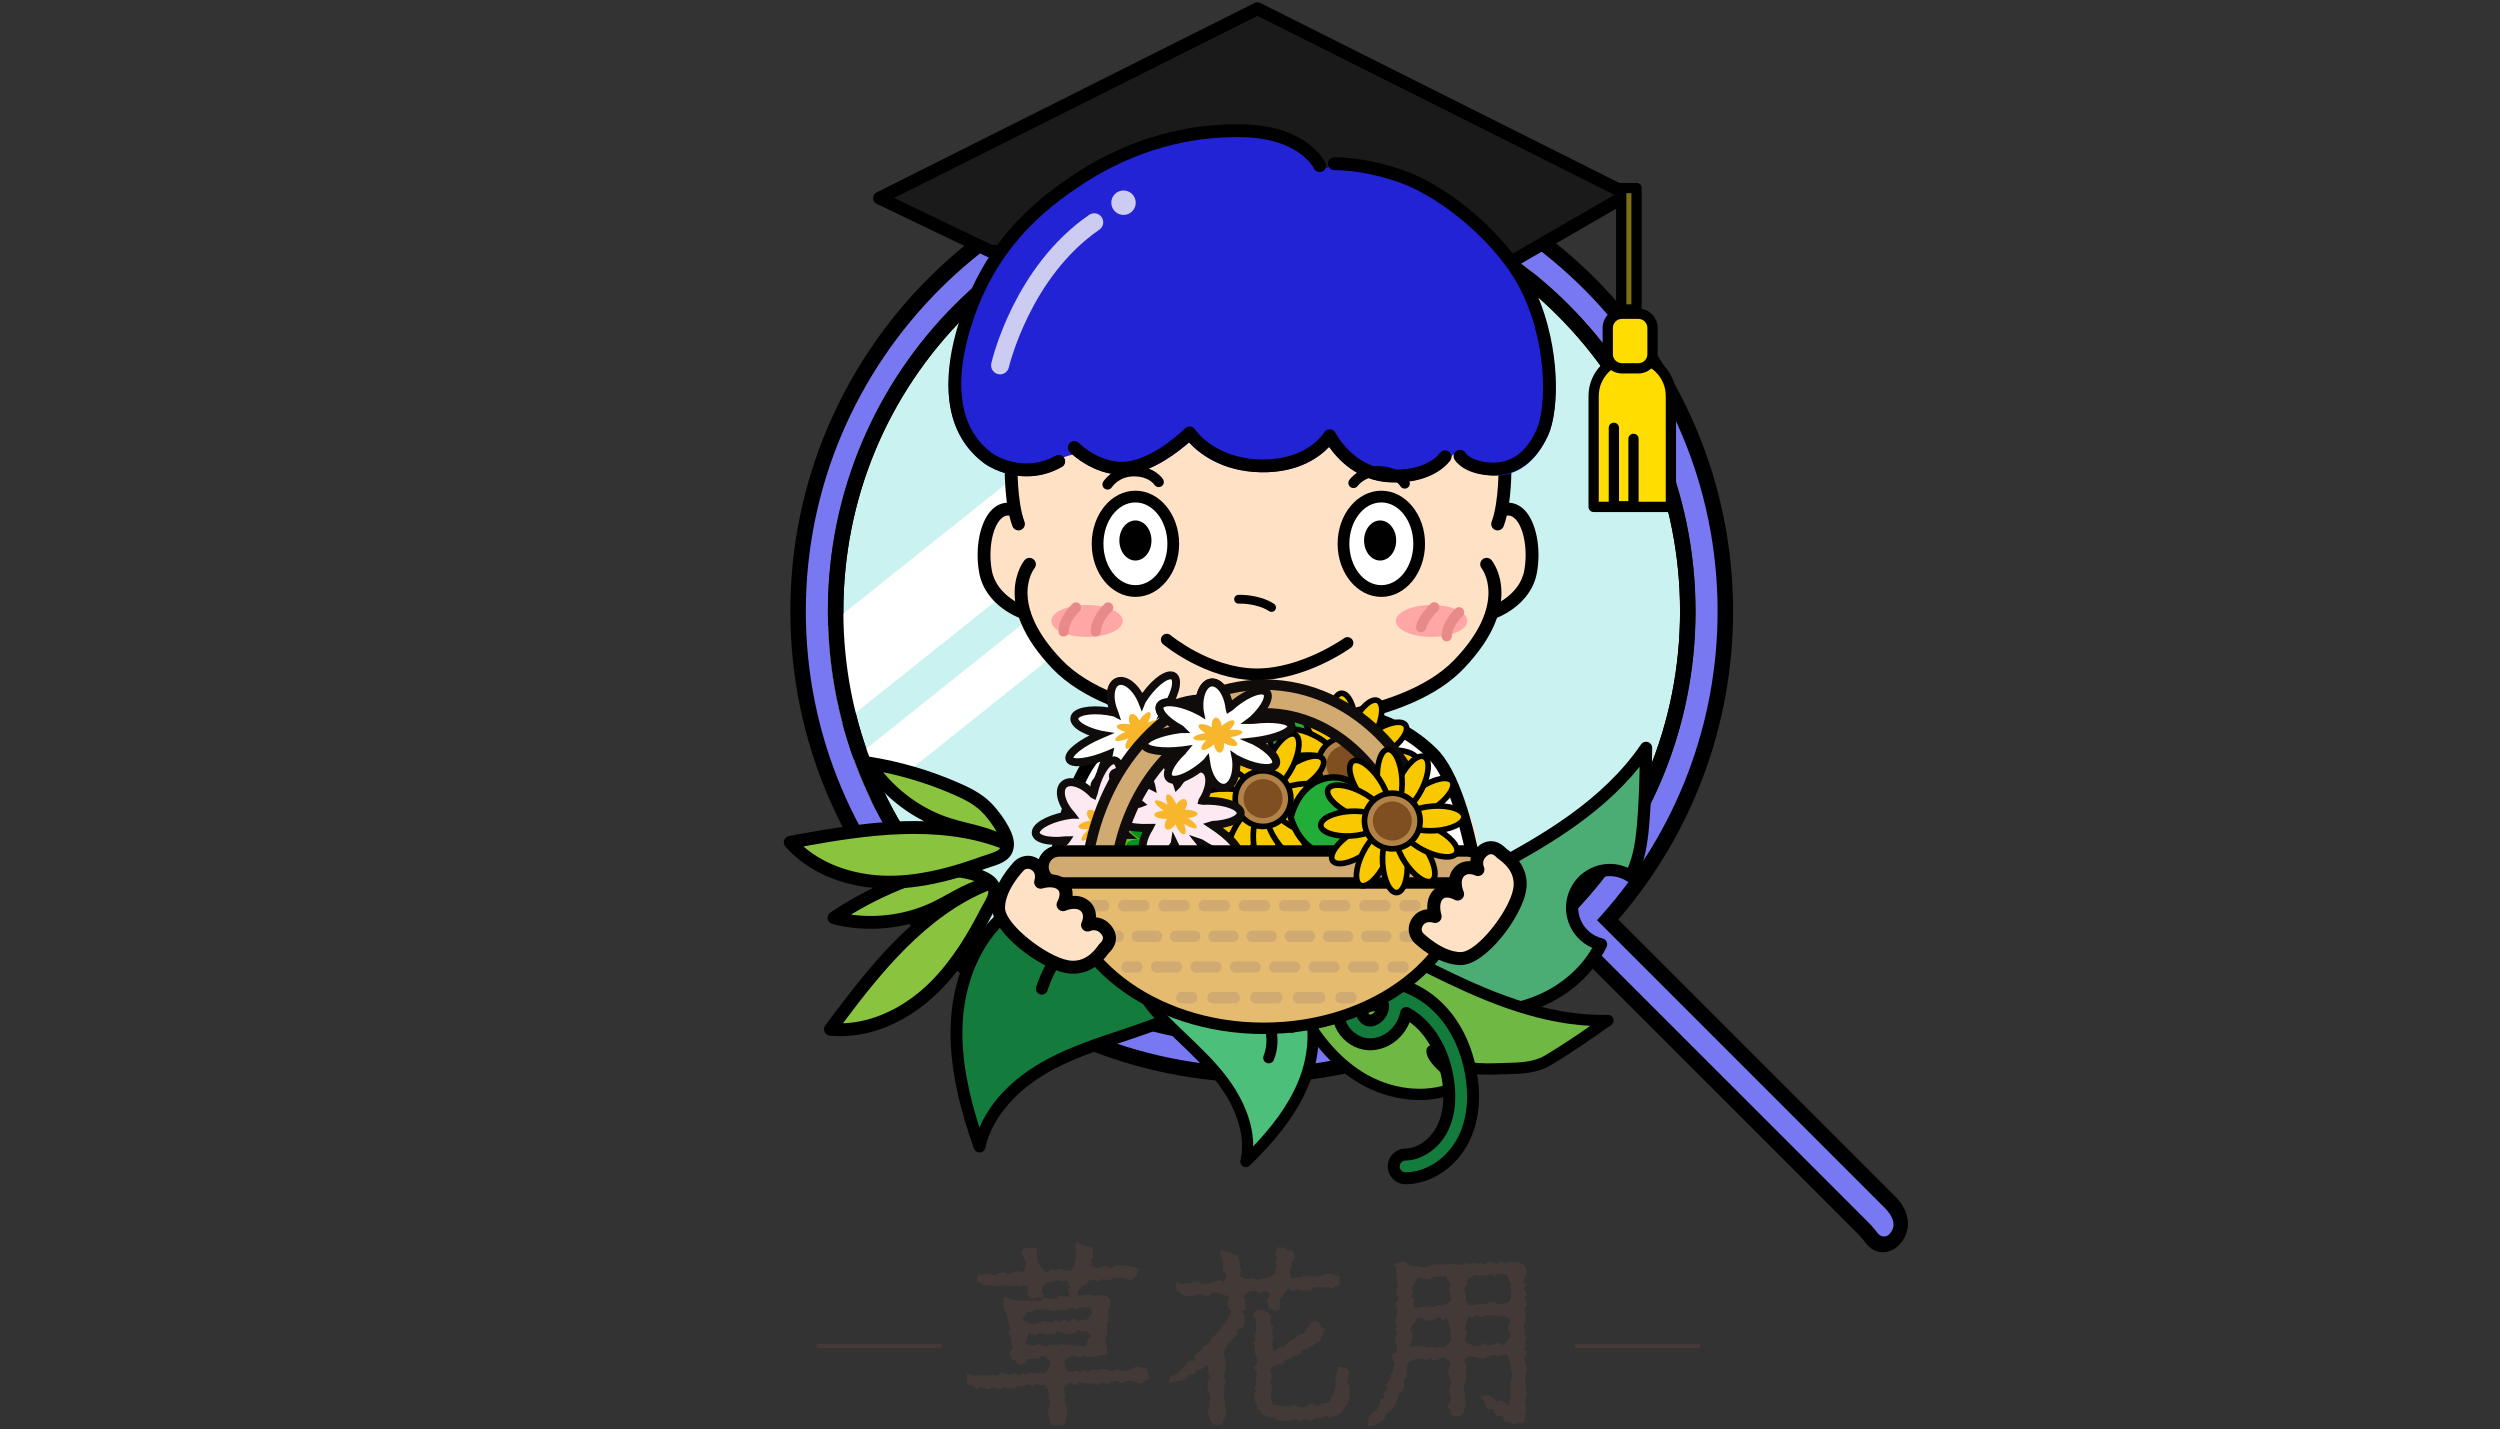 <?xml version="1.0" encoding="UTF-8"?><svg id="_レイヤー_1" xmlns="http://www.w3.org/2000/svg" width="600" height="343" xmlns:xlink="http://www.w3.org/1999/xlink" viewBox="0 0 600 343"><rect x="0" y="0" width="600" height="343" fill="#333333" stroke="none"/><defs><style>.cls-1{fill:#4bad74;}.cls-1,.cls-2,.cls-3,.cls-4,.cls-5,.cls-6,.cls-7,.cls-8,.cls-9,.cls-10,.cls-11,.cls-12,.cls-13,.cls-14,.cls-15,.cls-16,.cls-17,.cls-18,.cls-19,.cls-20,.cls-21,.cls-22,.cls-23{stroke-width:0px;}.cls-24{clip-path:url(#clippath);}.cls-2,.cls-25,.cls-26,.cls-27,.cls-28,.cls-29,.cls-30,.cls-31,.cls-32,.cls-33,.cls-34,.cls-35{fill:none;}.cls-3{fill:#7f4f21;}.cls-25{stroke-dasharray:0 0 4.586 4.586;}.cls-25,.cls-26,.cls-36,.cls-37,.cls-27,.cls-29,.cls-30,.cls-38,.cls-31,.cls-32,.cls-34,.cls-39,.cls-40,.cls-35{stroke-linecap:round;stroke-linejoin:round;}.cls-25,.cls-26,.cls-36,.cls-37,.cls-30,.cls-34,.cls-35{stroke-width:2.743px;}.cls-25,.cls-26,.cls-30,.cls-31,.cls-34,.cls-35{stroke:#d1aa71;}.cls-26{stroke-dasharray:0 0 4.726 4.726;}.cls-36{fill:#e5bb70;}.cls-36,.cls-37,.cls-38,.cls-32,.cls-39,.cls-40{stroke:#000;}.cls-4{fill:#ccccf2;}.cls-5{fill:#7878f3;}.cls-37{fill:#d1aa71;}.cls-41{fill:#fce9f2;}.cls-41,.cls-42,.cls-27,.cls-43,.cls-44,.cls-45{stroke:#110c0c;}.cls-41,.cls-42,.cls-28,.cls-43,.cls-44,.cls-33,.cls-45{stroke-miterlimit:10;}.cls-41,.cls-42,.cls-43,.cls-45{stroke-width:1.911px;}.cls-6{fill:#ffa6a6;}.cls-7{fill:#04961c;}.cls-8{fill:#1a1a1a;}.cls-9{fill:#e88a8a;}.cls-10{fill:#2323d6;}.cls-11{fill:#ceffff;}.cls-46{clip-path:url(#clippath-1);}.cls-12{fill:#000;}.cls-13{fill:#137c3d;}.cls-14{fill:#ffe1c6;}.cls-42{fill:#73be1e;}.cls-15{fill:#433a38;}.cls-16{fill:#4cbf7b;}.cls-27{stroke-width:9.375px;}.cls-28{stroke:#a3c380;stroke-width:1.664px;}.cls-17{fill:#c9f2f1;}.cls-29{stroke:#8fc31f;stroke-width:1.485px;}.cls-18{fill:#fd0;}.cls-19{fill:#8ac43f;}.cls-43{fill:#e2dfef;}.cls-20{fill:#7c6f14;}.cls-44{fill:#a3c380;stroke-width:1.274px;}.cls-38{fill:#f9c900;}.cls-38,.cls-40{stroke-width:1.359px;}.cls-31{stroke-width:4.375px;}.cls-21{fill:#6fb844;}.cls-22{fill:#f8b62d;}.cls-32{stroke-width:3.713px;}.cls-33{stroke:#433a38;}.cls-23,.cls-45{fill:#fff;}.cls-34{stroke-dasharray:0 0 4.821 4.821;}.cls-39{fill:#22ac38;stroke-width:1.53px;}.cls-40{fill:#b28247;}.cls-35{stroke-dasharray:0 0 5.12 5.12;}</style><clipPath id="clippath"><circle class="cls-2" cx="302.809" cy="146.717" r="104.118"/></clipPath><clipPath id="clippath-1"><circle class="cls-2" cx="301.147" cy="145.121" r="101.65"/></clipPath></defs><path class="cls-15" d="M255.395,334.095l.384,1.248-.288.576.145,1.248.239.192.288,1.488-.239,1.152-.24.576-.096,1.344-2.257.24-.672-.336-.576-.24.048-.624-.624-1.104.528.48-.672-1.104.336-1.152.288-2.064-.528-.528.433-.624-.385-1.44-.96-1.2-.384.192-1.632-.24-.673.624-1.151-.528-.433.144-1.056.288-1.488.096-.336.384h-1.296l-1.104-.336-1.248.624-.864-.48-.912.048-.528.528-2.063-.672-.96.48-1.057-.912-1.104-.144-.192-1.92-.096-.864,1.104.528-.336-.624,1.008.768,1.393-.192h1.92l.288.24,1.008-.384.864.336,1.057-.72.864.24,1.728.24.576-.576.96.816,1.152-.576.72.24,1.009-.336,1.487.048h.96l1.152.096.672-1.2.48-1.296-.192-.624-1.056-1.104h-1.008l-.192.624h-2.256l-1.104.24.048.144.097.72-2.064.336-.528-1.104-.912.096-.144-.72-.528-1.104.912-1.008-.288-1.056-.144-1.632-.721-1.008.096-.144.48-1.2-.384-.624-.288-.96-.048-1.44-.816-1.344-.192-1.632.24-1.344,1.44.384.96.384,2.832.192.097-.144,1.248.144.72-.24,1.44.144.527-.672.864.048,1.44.288.912-.192.432-.576,1.393.048.479.144.912-.144-.384-1.873.576-.144-.96-1.872-.576.384-1.584-.288-.576.096-1.584.336-.721.288-.768.816-.145,1.344.673.96-.961.288h-1.296l-.72.336-1.057-.72.145-2.208-.769-.48-1.296.384-.768-.336-.912.24-1.345-.192-.479.048-1.729.096h-.576l-1.536-.144-1.488-.096-.72-.528-.576-.096-.096-1.152.384-.672.624-.048.912-.144.769.192-.192-.24,2.064.432.144-.432,1.776-.336.096.144,1.057.384,1.584-.768h.528l1.296.384.336-.912.432-1.584-.575-.912-.673-1.728.912-.816h1.248l1.2-.096.433.48.096,2.544.192.288.432,1.152,1.44,1.536,1.151-.672.145-.144,1.008.24,1.296-.336,1.297.432,1.248.048.912-1.728-.336-.384.575-1.104-.144-1.584.48-.048-.528-.384v-1.584l2.304.816.96.192.961.384-.145.72.096,1.488-.479.576.24.816v.768l1.536.624.479-.48,1.057-.288,1.68.72.72-.864h2.064l.816.096,1.728.336.864.288.385.384-.673,1.488-1.2.96-1.056-.144-1.632-.528-.769.192-.815-.144-.912.72-1.057-.192-.864-.144-1.008.624-.672-.432-1.248.096-1.152,1.104-.912.48-.528.816-.384,1.104-.048.096.576-.048.96.096.72-.192.96-.048,1.152.384.816-.192,1.776.096,1.199,1.104-.239.672-.048,1.152-.528,1.056.191.72v1.344l-.479.864.192.336v1.152l-.049,1.056-.432.96.432,2.064.145,1.776-1.681.048-2.063.432-1.297.048-.672-.48-1.2.528-.863-.288-.912-.192-1.824,1.488.527.528-.239.576.768,1.344h1.152l.768-.288.96.432,1.009-.576.96.432,1.2-.624.624.192,1.632-.24.672-.048.864.384.48.288,1.824-.672.191.624,1.776-.192,1.008-.288,1.345-.768,1.632.432.864.24.191,1.152.192,1.2-1.776,1.104h-.864l-1.104-.624-1.248-.096-.864.336-.864.432-.864-.672-1.2.144-1.104.576-.384-.048-.721-.384-1.248.72-1.104-.384-.721.048-1.488-.192-.863-.144-.288.096-1.009.624-1.248-.624-1.2.96-.144,1.296ZM246.706,317.438l1.104.336.96-.144,1.057-.288.288-.336,1.728.24.48.096,1.152-.528.384.528,1.729-.576.912.625,1.008-.769.576-.096.576.528,1.296-.24.815-.096,1.297-1.248.048-.432-.336-1.2-1.584-.096-.912.144-1.248.48-.625-.528-1.104.336-.96.336-.624-.096-.912-.24-.576.528-1.536-.24-.769-.096-1.008-.192-1.056.288-.336-.288-1.152.816-.769-.144-.672,1.104-.624.624,1.393.864ZM247.09,322.91l1.296.048,1.104-.336.527.336,1.152.288.672-.624.864.24.912-.096,1.536-.192.816.288,1.2-.144.479.384,1.104-.192.384.144,1.488-.048.624-1.632.72-.816-1.296-1.104h-1.248l-.48-.336-.96.672-1.584.336-.912-.048-.432-.336-1.393-.336-.336.72-1.872.144-2.016-.384-.961.672-.96-.432-.576-.384-.575,1.728-.385.768,1.104.672Z"/><path class="cls-15" d="M280.881,330.495l2.016-1.008.912-1.104.721-.72.287-.048.385-1.056,1.584.048-.145-1.056.912-1.056.624-.24.528-1.152,1.104-.48.527-.384.385-.864.72-.72.912-1.104.576-.528.144-.96,1.104-.48.24-.72.624-1.104.527-1.248-.672-.432-.336-1.296.576-1.68-1.392-.288-1.057-.48-.384-.096-1.536.096-.576.624h-1.056l-1.2-.384-.816.096-1.248.528-1.824-.336-.864-.576-.768-.48-.097-1.104-.288-1.056.912.192.96.528,1.009-.576.144.384,1.345-.576,1.487-.048.288.625h1.345l.912-.24,1.439-.48.673-.24,1.296.48.624-1.584-.528-.672-.479-.816.144-1.728-.816-1.824.336-.96,2.017.432.48.336,1.344.24.528,2.016.096.768.24.912-.145.624.048.864,1.297.672,1.248-.144.527-.048.625.384,1.632-.24.336-.144,1.296-.192,1.296-.96.049-.48.384-.96-.288-1.344.528-.912-.673-.816.288-.672.288-1.104,1.633.096,1.008.672,1.152.24.384,1.056.048.336-.912,1.344.144.96-.432.624v.864l.288,1.344,1.296-.336,1.296.048.24-.432,1.152.192,1.536-.048.672.144,2.16-.672,1.393-.048,1.151.384.816.192-.096.672v1.248l-1.92,1.008-.433-.288-.912.096-1.056-.144-.912.048h-.816l-.864.769h-2.544l-.48-.336-1.151.576-1.104-.768-1.44,1.488.288.24-1.056.864.096,1.488-.048.576-.624.816-1.872-.48-.24-.576-.24-1.776.769-1.056-.96-.912-.672.144-1.104.288-1.008-.624-1.2.336-.288-.192-1.296,1.488.624.576-.336.48.384,1.344-.384.816-1.057.288.912.624.192,1.536-.336,1.488-1.104.48-.432.24.048,1.008-1.2,1.344h-.096l-1.009,1.008-.72,1.44-.24,1.104.672,1.392-.384.576.288.672-.096,1.344-.24.576-.24.816.721,1.344-.721.48.24.864-.096,1.2-.145,1.392.528.816-.24,1.056.48.72-.24.624-.048.912-.96,2.016-1.536.096-.528-.192-.576-.768-.288-1.008-.528-1.104.528-1.104.24-2.352-.145-1.008-.527-.672.096-1.488-.048-1.008.672-.336-.288-.864-.288-1.104.192-.864-.384-.624-1.152.912-.96.528-.48-.192-.576,1.2-1.056-.192-.864,1.344-.288.048-1.872.432-1.968.144.336-1.2ZM300.994,333.039l.528-.864-.24-.768.288-.912.048-1.344-.768-.96.815-.864-.048-1.68-.432-.72-.145-.432.192-1.344-.384-1.056.624-.624-.528-.864.48-.864.048-1.536.048-1.824-.864-.528.672-1.296,1.488-.24,1.152.48,1.248,1.008-.384,1.824.863,1.008-.191.24-.192,1.104.384,1.392-.336.816-.048.624.24,1.056.288.576.912-.96,1.488-.24.191-.384,1.297-1.008.239-.144.721-.336.96-1.056.768-.096,1.057-.768v-.48l1.776-2.112,1.392.48.288.912.96.864-.384.816-.72,1.872-.769.384-1.008.816-.097-.144-1.104.768-1.296.24-.385,1.008-.384.384-1.152.192-1.439.72-.864.192-.336.864-.96.192-1.2.288-1.057,1.008.624,1.824-.527.912.384,1.248v1.008l-.145,1.536-.048.624.48,1.248,1.2.144.768.384.721-.288,1.104.192,1.248-.384,1.393.576h1.248l.672-.48,1.056-.384,1.2.576,1.584-.72,1.057.048.624-.72.192-.816.672-.96.191-1.344.145-.672-.145-1.488.528-2.064.336-.672,1.969.288.575,1.008-.527,2.064v.528l.432.528.192.912v1.296l-.288,1.632-.624,1.296-.433.288-.432.912-1.393.96-1.056.336-.48.336-.768-.672-1.536.768-.864-.384-.479.288-1.152.48-1.536-.384-.48.48-2.016-.432-1.776.576-.384-.24-1.297.048-.575-.048-.624-.912-.912.288-1.104-.576-.672-.24-1.008-1.392-.48.144.144-1.008-.624-1.008-.191-1.44.672-1.152-.576-.576Z"/><path class="cls-15" d="M360.323,325.118l-.672.528-.912-.576-1.296.288-.624.432-.816.24-.864-.096-1.824-.384-.96.048-1.056.816.72,1.584-.288,1.008.288,1.248-.145.432-.239.816-.24,1.249-.145.768.528,1.344-.191.624.096,1.104.096.769-.768,2.16-1.104.432-1.68-.336-.192-1.248-.624-.912.768-1.152v-1.2l-.527-1.2.384-1.056.336-.816-.288-1.104-.576-1.344.288-1.2.192-.912.24-.336-1.009-.864-1.008-.624-1.536.912-1.008-.192-.192-.48-1.536.528-.624-.48-.864.24-1.151.096-1.345.816-.384,1.536-.096.576.336,1.104-.96,1.008.144,1.152-.288,1.008-.096.144-.864,1.056-.48,1.392v.336l-1.487,2.304-1.009.432-.479,1.2-.24.432-1.729,1.056-1.92.624v-2.112l1.008-1.344,1.2-.528-.191-.384.768-1.008.192-1.2.815-.24-.191-1.2,1.104-1.248-.527-.576.527-.816.816-1.152-.24-.672.769-.96.048-1.392.336-.576-.72-.72.144-1.344.864-.432.192-1.488-.528-.912.096-.816.576-1.536-.576-.672.48-.96-.624-.864.672-1.488-.145-.528.192-1.104-.672-1.344.864-1.152-.673-1.872.576-1.296-.624-1.872.385-.384-.192-.672.048-1.344-.816-.624,1.057-.528,1.68-.432,1.2,1.056,1.248.048,1.633.384h.432l.769-.048,1.344-.48,1.2-.24.864.144.384-.24.864.288,1.056-.096,1.104-.24.527.336,1.585-.144.624-.48.672.432,1.056-.288,1.584.24.145-.384.912.528,1.152-.672.863.288,1.2.288.673-.72,1.104.528,1.152-.336,1.392.048.961.096.239.336.769.432.576,1.2v1.008l-.433.624-.288,1.248.816.432-.864,1.008.912,1.44-.624.336.145,1.008.479.96-.816,1.296.528,1.104-.336.48.336,1.2-.528.96.24,1.152-.144,1.008.624,1.008-.576.96.48.576-.625,1.2.769.528-.528,1.248-.191.288.527,1.776.049.288.144.96-.336,1.104-.145,1.296.192.768-.096,1.008.24.672.144,1.104-.48.672.049,1.248.288,1.2-.288.96.096.72-.384,1.632-1.152.048-1.344.384-1.104-.624h-.864l-.768-1.44h-1.104l-.528-.432-.672-1.2h-1.296l-.48-1.152-.336-.768-.672-1.2,2.16-.192,1.681,1.44.96-.24.815.48,1.009.864.144-1.2.384-.72-.096-.576.144-1.44-.239-.672.239-1.152.097-.576.144-1.296-.336-1.056.288-.432-.336-.96-.192-.72-.527-1.393-1.44-.096ZM339.058,323.246l1.68-.288.672.192,1.345.336.912-.48.96.576.192-.336.96.144,1.104-.24,1.104-1.104.432-.528-.288-1.392.145-.528-.336-.96-.288-1.248-.528-1.2-.672.672-1.008-.816-1.057.576-1.44.432-1.584-.672h-1.248l-.72,1.248-.864,1.056-.096.672.527.816-.144,1.872-.624.912.864.288ZM339.537,311.917l-.336,1.008.433,1.056,1.536-.384h.863l1.104-.144.624.384,1.536-.72.48.336,1.584-.528.479-.432.528-.816-.288-.912-.432-1.68.624-.576-.384-.48-.864-1.824-1.009.192-1.008-.048-.96.192-1.393.576-.144-.24h-1.104l-.96-.336-1.056,1.488-.624,1.392.432.912-.527.864.863.72ZM351.874,310.813l-.048,1.488.912.912h.576l1.536-.192.528-.048.864.096,1.488-.576.96-.096.527.528.769.096,1.776-.336.768-.672.192-1.008-.192-1.536v-.384l.145-1.008-.576-1.056-.384-1.152-1.345-.096-1.152-.192-.336.816-.96-.624-1.728.432-.673-.144h-.912l-.384-.192-1.728.769-.528.864.24.528-.721.816-.048,1.104.432.864ZM353.603,323.102l1.344.096.912-.96.528.432,1.44.288.96-.432.48-.336,1.68.72.144-.336,1.152-1.344.24-1.152-.288-.576-.24-.864.192-.72.336-1.008-1.536-1.344-.384.384-1.248-.24h-1.248l-.912-.192-1.009.288-.432.48-1.296-.768-1.104.912-.864-.672-.336,1.344-.479,1.2-.048.625.575,1.056-.288.576-.384,1.2,2.112,1.344Z"/><path class="cls-5" d="M453.673,288.604l-67.827-67.827c17.558-19.672,28.235-45.617,28.235-74.06,0-61.454-49.818-111.272-111.272-111.272s-111.272,49.818-111.272,111.272,49.818,111.272,111.272,111.272c28.046,0,57.086-13.8,76.656-30.923l67.873,67.873c2.694,2.694,3.641,6.114,6.335,3.42,2.694-2.694,2.694-7.061,0-9.755Z"/><path class="cls-12" d="M451.979,300.552c-.071,0-.142-.002-.214-.007-1.769-.112-2.934-.852-4.072-2.32-.514-.663-1.045-1.348-1.669-1.973l-66.653-66.653c-21.981,18.691-51.159,30.247-76.562,30.247-62.38,0-113.13-50.75-113.13-113.13s50.75-113.13,113.13-113.13,113.13,50.75,113.13,113.13c0,27.229-9.769,53.428-27.547,73.977l66.595,66.595c3.414,3.414,4.073,8.224.66,11.638-1.025,1.025-2.611,1.624-3.668,1.624ZM379.55,224.522l69.102,69.103c.791.79,1.422,1.605,1.979,2.324.026.033.052.068.079.102.652.84,1.905.957,2.666.214.002-.002.004-.004.007-.007,1.965-1.965.942-4.377-1.023-6.342l-69.068-69.068,1.169-1.31c17.903-20.058,27.763-45.921,27.763-72.822,0-60.423-49.233-109.564-109.691-109.413-59.988.149-108.986,49.147-109.136,109.135-.151,60.458,48.99,109.692,109.414,109.692,29.946,0,58.601-15.737,75.432-30.464l1.308-1.144Z"/><circle class="cls-11" cx="302.809" cy="146.717" r="104.118"/><path class="cls-12" d="M302.809,46.315c26.818,0,52.031,10.444,70.995,29.407,18.963,18.963,29.407,44.177,29.407,70.995s-10.444,52.031-29.407,70.995c-18.963,18.963-44.176,29.407-70.995,29.407s-52.031-10.444-70.995-29.407c-18.963-18.963-29.407-44.177-29.407-70.995s10.444-52.031,29.407-70.995c18.963-18.963,44.177-29.407,70.995-29.407M302.809,42.598c-57.503,0-104.118,46.615-104.118,104.118s46.615,104.118,104.118,104.118,104.118-46.615,104.118-104.118-46.615-104.118-104.118-104.118h0Z"/><circle class="cls-17" cx="302.809" cy="146.717" r="104.118"/><path class="cls-12" d="M302.809,46.315c26.818,0,52.031,10.444,70.995,29.407,18.963,18.963,29.407,44.177,29.407,70.995s-10.444,52.031-29.407,70.995c-18.963,18.963-44.176,29.407-70.995,29.407s-52.031-10.444-70.995-29.407c-18.963-18.963-29.407-44.177-29.407-70.995s10.444-52.031,29.407-70.995c18.963-18.963,44.177-29.407,70.995-29.407M302.809,42.598c-57.503,0-104.118,46.615-104.118,104.118s46.615,104.118,104.118,104.118,104.118-46.615,104.118-104.118-46.615-104.118-104.118-104.118h0Z"/><g class="cls-24"><rect class="cls-23" x="163.012" y="87.861" width="234.827" height="20.44" transform="translate(.064 196.345) rotate(-38.593)"/><rect class="cls-23" x="172.424" y="115.759" width="234.828" height="10.53" transform="translate(-12.191 207.231) rotate(-38.593)"/><path class="cls-12" d="M302.809,46.315c26.818,0,52.031,10.444,70.995,29.407,18.963,18.963,29.407,44.177,29.407,70.995s-10.444,52.031-29.407,70.995c-18.963,18.963-44.176,29.407-70.995,29.407s-52.031-10.444-70.995-29.407c-18.963-18.963-29.407-44.177-29.407-70.995s10.444-52.031,29.407-70.995c18.963-18.963,44.177-29.407,70.995-29.407M302.809,42.598c-57.503,0-104.118,46.615-104.118,104.118s46.615,104.118,104.118,104.118,104.118-46.615,104.118-104.118-46.615-104.118-104.118-104.118h0Z"/></g><path class="cls-14" d="M287.873,173.62s-16.776.227-24.258,10.428c-7.481,10.202-10.655,21.084-10.655,21.084l101.791-.227s1.587-21.537-31.512-33.326c-33.099-11.789-1.134,0-1.134,0l-34.233,2.04Z"/><path class="cls-23" d="M321.242,171.11l-3.819.225-13.929,15.501s11.008-1.573,14.153,2.696l3.594-18.422Z"/><path class="cls-12" d="M317.648,190.764c-.387,0-.757-.182-.992-.501-2.217-3.009-10.127-2.611-12.987-2.207-.512.072-1.017-.182-1.261-.64-.244-.457-.176-1.018.171-1.404l13.928-15.501c.217-.241.52-.387.844-.406l3.819-.225c.384-.023.75.132,1,.419s.355.674.282,1.047l-3.594,18.422c-.094.48-.462.859-.939.966-.09.021-.181.03-.27.03ZM307.99,185.32c.47,0,.958.01,1.457.032,3.202.143,5.68.757,7.404,1.83l2.877-14.748-1.727.102-11.515,12.816c.47-.019.975-.031,1.504-.031Z"/><g class="cls-46"><path class="cls-23" d="M303.533,236.372c21.83.084,53.654-5.244,53.654-5.244,0,0-3.145-40.249-13.479-50.358-10.334-10.109-22.465-9.66-22.465-9.66-.555-.555-17.327,14.889-17.729,15.259-.402-.37-17.174-15.814-17.729-15.259,0,0-12.131-.449-22.465,9.66-10.334,10.109-13.479,50.358-13.479,50.358,0,0,31.824,5.329,53.654,5.244h0c.006,0,.013,0,.019,0,.006,0,.013,0,.019,0h0Z"/><path class="cls-12" d="M302.999,237.914c-21.709,0-53.096-5.214-53.413-5.267-.787-.131-1.344-.843-1.282-1.64.13-1.666,3.313-40.945,13.938-51.338,9.569-9.361,20.509-10.07,23.064-10.103,1.076-.442,2.817.907,10.364,7.621,3.11,2.767,6.247,5.628,7.843,7.09,1.568-1.436,4.671-4.267,7.783-7.035,7.593-6.758,9.347-8.114,10.424-7.676,2.552.032,13.494.739,23.065,10.103,10.625,10.394,13.808,49.672,13.938,51.338.062.796-.494,1.508-1.282,1.64-.317.054-31.704,5.267-53.4,5.267-.172,0-.339,0-.511-.001h-.017c-.171,0-.343.001-.515.001ZM303.514,234.832h.025c18.891.055,45.602-3.982,51.988-4.996-.294-3.153-1.131-11.167-2.724-19.843-2.66-14.49-6.178-24.214-10.172-28.121-9.024-8.828-19.522-9.218-21.123-9.224-1.765,1.132-9.888,8.349-16.949,14.855-.59.543-1.498.544-2.087,0-7.251-6.674-15.194-13.73-16.949-14.854-1.598.012-12.139.433-21.125,9.223-3.994,3.908-7.511,13.632-10.172,28.121-1.593,8.676-2.429,16.691-2.724,19.843,6.328,1.005,32.651,4.997,51.481,4.997.17,0,.338,0,.507,0h.025ZM286.871,172.203c-.123.122-.265.221-.419.296.143-.067.286-.164.419-.296ZM320.154,172.199c.134.133.277.23.42.298-.154-.074-.296-.174-.42-.298ZM286.874,172.199s-.002.002-.003.003c.001,0,.002-.002.003-.003Z"/><rect class="cls-10" x="299.583" y="188.319" width="7.975" height="8.3"/><path class="cls-12" d="M307.558,197.852h-7.975c-.681,0-1.232-.552-1.232-1.232v-8.3c0-.681.552-1.232,1.232-1.232h7.975c.681,0,1.232.552,1.232,1.232v8.3c0,.681-.552,1.232-1.232,1.232ZM300.815,195.387h5.51v-5.835h-5.51v5.835Z"/><path class="cls-10" d="M294.375,207.036s1.465-7.812,6.51-10.579h5.859s6.51,4.883,6.836,11.393l-9.602,17.252-9.602-18.066Z"/><path class="cls-12" d="M303.977,226.333h-.012c-.451-.004-.864-.255-1.076-.654l-9.602-18.065c-.131-.247-.175-.531-.123-.805.064-.342,1.635-8.421,7.129-11.433.182-.1.385-.152.592-.152h5.859c.267,0,.526.087.74.246.285.214,6.977,5.311,7.327,12.318.011.23-.042.459-.154.661l-9.602,17.252c-.218.391-.63.633-1.077.633ZM295.676,206.858l8.326,15.664,8.323-14.953c-.434-4.913-4.808-8.874-6.015-9.881h-5.096c-3.658,2.217-5.175,7.641-5.538,9.169Z"/><path class="cls-23" d="M285.785,171.11l17.729,15.259-12.443,10.665s-6.462-16.281-5.286-25.924Z"/><path class="cls-12" d="M291.071,198.575c-.123,0-.247-.014-.369-.045-.483-.12-.879-.465-1.063-.928-.27-.679-6.593-16.759-5.384-26.679.069-.565.443-1.045.973-1.25.531-.207,1.13-.102,1.561.269l17.729,15.259c.34.293.536.72.535,1.169,0,.449-.197.876-.538,1.168l-12.443,10.665c-.282.242-.639.371-1.003.371ZM287.19,174.351c.186,7.022,3.134,16.083,4.557,20.074l9.403-8.06-13.959-12.015Z"/><path class="cls-23" d="M320.917,171.11l-17.729,15.259,12.443,10.665s6.462-16.281,5.286-25.924Z"/><path class="cls-12" d="M315.631,198.575c-.364,0-.72-.129-1.003-.371l-12.442-10.665c-.341-.292-.537-.719-.538-1.168,0-.449.195-.876.535-1.169l17.729-15.259c.431-.371,1.03-.476,1.561-.269.53.205.904.686.973,1.25,1.21,9.92-5.114,26-5.384,26.679-.184.463-.579.808-1.063.928-.122.03-.246.045-.369.045ZM305.553,186.367l9.402,8.059c1.423-3.991,4.37-13.052,4.557-20.074l-13.959,12.015Z"/><path class="cls-23" d="M285.785,171.11l-4.268,1.123s-7.863,15.95-9.435,24.263c0,0,7.189,3.594,10.109,7.189l-7.863,6.29,19.48,26.381,17.427-.194s-21.406-30.905-25.45-65.053Z"/><path class="cls-12" d="M293.807,237.588c-.391,0-.759-.186-.991-.5l-19.48-26.381c-.393-.533-.296-1.281.221-1.695l6.835-5.469c-3.082-3.034-8.8-5.914-8.863-5.946-.492-.247-.762-.79-.66-1.331,1.586-8.381,9.217-23.921,9.541-24.578.158-.32.447-.556.792-.647l4.268-1.124c.346-.091.712-.028,1.008.173.295.201.488.519.53.873,3.96,33.437,25.027,64.19,25.239,64.497.259.375.291.862.081,1.267s-.625.662-1.081.666l-17.427.193h-.014ZM276.023,210.196l18.401,24.92,14.543-.162c-4.596-7.18-20.424-33.595-24.229-62.295l-2.36.622c-1.282,2.653-7.217,15.157-8.899,22.553,2.039,1.092,7.198,4.033,9.669,7.073.207.255.304.582.269.908s-.199.626-.456.831l-6.937,5.55Z"/><path class="cls-23" d="M321.242,171.11l4.268,1.123s7.863,15.95,9.435,24.263c0,0-7.189,3.594-10.109,7.189l7.863,6.29-18.367,26.187h-15.104s17.97-30.905,22.013-65.053Z"/><path class="cls-12" d="M314.333,237.395h-15.104c-.441,0-.848-.236-1.068-.618-.22-.382-.219-.853.002-1.234.178-.307,17.889-31.09,21.855-64.579.042-.354.235-.673.53-.873.295-.202.663-.265,1.008-.173l4.268,1.124c.345.091.634.327.792.647.324.657,7.955,16.197,9.541,24.578.102.541-.167,1.085-.66,1.331-.063.032-5.78,2.912-8.863,5.946l6.835,5.469c.508.406.613,1.138.239,1.67l-18.367,26.187c-.23.329-.607.525-1.009.525ZM301.319,234.93h12.373l17.334-24.716-6.959-5.568c-.257-.205-.421-.504-.456-.831s.062-.653.269-.908c2.471-3.04,7.629-5.981,9.669-7.073-1.682-7.396-7.617-19.899-8.899-22.553l-2.358-.621c-3.731,28.732-17.145,55.179-20.973,62.27Z"/></g><path class="cls-14" d="M242.791,109.563s6.221-29.901,24.884-42.745c18.663-12.844,46.357-13.446,67.83,1.405s25.683,43.254,25.683,43.254c0,0,.22,9.009-1.758,14.282l1.758-3.516c5.054-.879,7.47,7.69,6.152,14.941-1.318,7.251-9.228,9.887-9.228,9.887l-1.318-11.645s7.47,9.228-6.592,23.949c-14.062,14.721-47.679,14.721-47.679,14.721h-1.183s-33.617,0-47.679-14.721-6.592-23.949-6.592-23.949l-1.318,11.645s-7.91-2.637-9.228-9.887c-1.318-7.251,1.099-15.82,6.152-14.941l1.758,3.516c-1.977-5.273-1.758-14.282-1.758-14.282"/><polygon class="cls-8" points="237.659 60.284 211.089 47.548 301.779 2.093 390.713 46.669 363.703 62.26 237.659 60.284"/><path class="cls-12" d="M363.704,63.8h-.024l-126.044-1.977c-.222-.004-.441-.055-.641-.151l-26.57-12.736c-.53-.254-.869-.787-.874-1.375-.005-.588.324-1.127.85-1.39L301.09.717c.434-.219.946-.219,1.38,0l88.934,44.577c.507.254.832.765.849,1.331.017.566-.279,1.096-.77,1.379l-27.009,15.591c-.234.135-.5.206-.77.206ZM238.021,58.749l125.281,1.965,24.165-13.949L301.779,3.815l-87.193,43.702,23.434,11.233Z"/><path class="cls-12" d="M244.433,127.3c-.624,0-1.211-.382-1.443-1.001-2.058-5.489-1.865-14.479-1.855-14.86.02-.838.706-1.503,1.539-1.503.013,0,.025,0,.038,0,.851.021,1.523.726,1.503,1.577-.002.087-.187,8.775,1.66,13.704.299.796-.105,1.684-.902,1.983-.178.067-.361.098-.541.098Z"/><path class="cls-12" d="M245.751,148.613c-.161,0-.325-.026-.487-.08-.358-.119-8.792-3.018-10.257-11.073-1.074-5.905.189-12.248,3.002-15.083,1.389-1.4,3.093-1.971,4.93-1.652.838.146,1.4.944,1.254,1.782-.146.838-.945,1.402-1.782,1.254-.836-.145-1.539.105-2.215.787-2.087,2.103-3.035,7.533-2.157,12.361,1.135,6.241,8.133,8.679,8.203,8.703.805.272,1.239,1.145.968,1.95-.216.644-.816,1.051-1.459,1.051Z"/><path class="cls-12" d="M359.43,127.3c-.179,0-.362-.032-.541-.098-.797-.299-1.2-1.187-.902-1.983,1.848-4.928,1.662-13.616,1.66-13.704-.02-.85.652-1.556,1.503-1.577.012,0,.025,0,.038,0,.834,0,1.519.665,1.539,1.503.009.38.203,9.37-1.855,14.86-.232.619-.819,1.001-1.443,1.001Z"/><path class="cls-12" d="M358.112,148.613c-.645,0-1.246-.409-1.461-1.054-.269-.806.166-1.677.971-1.947h0c.07-.024,7.068-2.462,8.203-8.703.878-4.828-.07-10.258-2.157-12.361-.676-.682-1.38-.931-2.215-.787-.838.151-1.636-.415-1.782-1.254-.146-.838.416-1.636,1.254-1.782,1.837-.32,3.541.252,4.93,1.652,2.813,2.834,4.075,9.177,3.002,15.083-1.465,8.055-9.899,10.954-10.257,11.073-.162.054-.326.08-.488.08Z"/><path class="cls-12" d="M302.523,175.638h-1.183c-1.4,0-34.441-.173-48.793-15.198-14.827-15.522-7.015-25.563-6.675-25.982.535-.662,1.504-.764,2.167-.228.661.535.763,1.505.228,2.166-.258.33-6.347,8.459,6.508,21.917,13.44,14.07,46.236,14.245,46.566,14.245h1.182c.329,0,33.126-.175,46.565-14.245,12.976-13.584,6.574-21.835,6.508-21.917-.535-.661-.433-1.631.228-2.166.661-.536,1.632-.434,2.167.228.34.42,8.153,10.46-6.675,25.982-6.062,6.346-16.139,10.832-29.952,13.334-10.181,1.843-18.492,1.864-18.841,1.864Z"/><path class="cls-12" d="M305.177,146.852c-.197,0-.395-.055-.573-.169-3.033-1.963-7.262-1.818-7.303-1.812-.602.014-1.075-.429-1.099-1.011-.025-.583.426-1.075,1.009-1.1.197-.006,4.933-.186,8.542,2.149.49.317.63.971.313,1.461-.202.313-.542.483-.888.483Z"/><path class="cls-12" d="M301.658,163.249c-.155,0-.309,0-.465-.003-11.848-.204-21.659-8.302-22.071-8.646-.596-.499-.675-1.386-.177-1.983.499-.596,1.387-.675,1.983-.178.094.078,9.479,7.804,20.313,7.991.136.003.273.003.409.003,10.717,0,20.823-7.19,20.925-7.263.63-.454,1.512-.312,1.966.318.455.631.313,1.51-.317,1.966-.446.323-10.931,7.796-22.566,7.796Z"/><path class="cls-10" d="M371.455,104.679c-2.918,6.236-7.249,9.47-12.616,9.47-.767,0-1.556-.066-2.364-.199-5.206-.855-6.973-3.782-7.665-4.91-.185-.028-.888,1.451-1.082,1.442-.634.85-4.012,5.247-12.878,5.247-.412,0-.834-.009-1.268-.028-7.823-.343-12.554-5.56-14.587-8.452-2.234,2.375-7.275,6.242-16.355,6.07-9.679-.173-15.121-4.786-17.266-7.127-2.43,2.127-8.197,6.658-14.127,7.544-6.594.982-12.072-3.112-13.845-4.633-.717.208-1.496.387-2.241.677.084.085.162.178.224.286.403.695.158,1.581-.547,1.978-2.911,1.64-5.799,2.234-8.424,2.234-4.836,0-8.781-2.014-10.346-3.215l-.109-.083c-10.091-7.696-9.138-20.695-6.562-30.246,5.732-21.247,18.847-31.759,29.634-38.542,12.169-7.654,25.906-11.478,39.726-11.058,14.523.441,18.855,8.183,19.273,9.003.251.062.503.122.754.179.034-.743.632-1.351,1.4-1.382.292-.013,7.211-.251,16.813,3.116,10.721,3.758,25.392,15.362,31.385,28.274,6.224,13.407,5.784,28.566,3.074,34.355Z"/><path class="cls-12" d="M246.408,114.328c-4.856,0-8.818-2.052-10.391-3.276l-.109-.084c-10.121-7.83-9.168-21.044-6.586-30.75,5.738-21.574,18.867-32.247,29.663-39.135,12.18-7.77,25.934-11.653,39.767-11.227,15.052.463,19.194,8.874,19.363,9.231.363.77.034,1.688-.735,2.052-.766.362-1.679.036-2.046-.726-.15-.303-3.648-7.077-16.676-7.478-13.209-.404-26.359,3.309-38.014,10.745-10.326,6.586-22.879,16.782-28.343,37.329-2.342,8.804-3.289,20.725,5.494,27.521l.115.089c1.841,1.433,8.625,4.644,15.428.757.738-.422,1.68-.166,2.102.574.422.739.165,1.679-.573,2.102-2.922,1.67-5.822,2.274-8.457,2.275Z"/><path class="cls-12" d="M358.332,114.107c-.586,0-1.183-.034-1.794-.102-5.529-.618-7.286-3.417-7.468-3.734-.424-.738-.169-1.679.568-2.103.738-.424,1.679-.17,2.103.568.027.04,1.188,1.765,5.138,2.207,5.307.592,9.173-1.92,11.833-7.684,2.405-5.21,2.692-19.721-3.078-32.33-5.587-12.209-19.744-23.569-29.656-27.094-9.01-3.203-15.617-2.989-15.682-2.988-.847.032-1.566-.628-1.6-1.478-.034-.849.625-1.565,1.474-1.6.291-.012,7.224-.255,16.839,3.163,10.735,3.817,25.425,15.602,31.426,28.715,3.516,7.683,4.599,15.16,4.888,20.078.356,6.051-.323,11.592-1.815,14.825-2.9,6.282-7.433,9.556-13.179,9.557Z"/><path class="cls-12" d="M334.841,115.799c-.412,0-.835-.01-1.27-.029-7.79-.346-12.524-5.575-14.592-8.532-2.275,2.424-7.327,6.268-16.348,6.117-9.633-.175-15.083-4.802-17.269-7.201-2.465,2.181-8.206,6.728-14.112,7.623-7.929,1.206-14.239-5.003-14.504-5.268-.602-.602-.602-1.577,0-2.179s1.576-.601,2.177-.001c.094.092,5.518,5.365,11.865,4.401,6.673-1.012,13.574-7.847,13.643-7.916.327-.327.786-.491,1.246-.443.461.047.876.299,1.131.686.188.281,4.821,7.014,15.879,7.216.166.003.333.005.496.005,10.582,0,14.469-6.234,14.631-6.504.291-.48.83-.766,1.382-.747.561.023,1.068.345,1.319.847.041.081,4.36,8.425,13.192,8.817,8.773.384,11.713-3.754,11.834-3.931.477-.695,1.431-.887,2.132-.417.702.469.901,1.408.439,2.115-.148.226-3.599,5.34-13.272,5.34Z"/><path class="cls-12" d="M265.809,117.5c-.226,0-.453-.062-.657-.191-.572-.363-.745-1.115-.387-1.69.096-.153,2.4-3.747,7.383-3.747s6.911,3.032,6.991,3.161c.357.579.176,1.338-.403,1.695-.58.356-1.339.176-1.696-.404-.045-.067-1.345-1.988-4.892-1.988-3.58,0-5.229,2.491-5.297,2.597-.237.366-.635.567-1.042.567Z"/><path class="cls-12" d="M337.132,117.273c-.439,0-.865-.235-1.087-.65-.04-.069-1.224-2.064-4.765-2.274-3.573-.217-5.367,2.177-5.442,2.278-.4.546-1.17.671-1.718.274-.549-.397-.678-1.158-.286-1.71.105-.147,2.611-3.608,7.592-3.304,4.98.296,6.719,3.437,6.791,3.57.322.6.096,1.347-.504,1.668-.185.1-.385.146-.581.146Z"/><ellipse class="cls-23" cx="272.5" cy="130.511" rx="9.083" ry="11.335"/><path class="cls-12" d="M272.5,143.254c-5.785,0-10.491-5.716-10.491-12.743s4.706-12.743,10.491-12.743,10.491,5.716,10.491,12.743-4.706,12.743-10.491,12.743ZM272.5,120.585c-4.232,0-7.674,4.453-7.674,9.926s3.443,9.926,7.674,9.926,7.674-4.453,7.674-9.926-3.443-9.926-7.674-9.926Z"/><ellipse class="cls-23" cx="331.519" cy="130.511" rx="9.083" ry="11.335"/><path class="cls-12" d="M331.519,143.254c-5.785,0-10.491-5.716-10.491-12.743s4.706-12.743,10.491-12.743,10.491,5.716,10.491,12.743-4.706,12.743-10.491,12.743ZM331.519,120.585c-4.232,0-7.674,4.453-7.674,9.926s3.443,9.926,7.674,9.926,7.674-4.453,7.674-9.926-3.443-9.926-7.674-9.926Z"/><ellipse class="cls-12" cx="272.5" cy="129.719" rx="3.853" ry="4.808"/><ellipse class="cls-12" cx="331.23" cy="129.719" rx="3.853" ry="4.808"/><ellipse class="cls-6" cx="343.571" cy="149.029" rx="8.566" ry="3.835"/><ellipse class="cls-6" cx="260.883" cy="149.029" rx="8.566" ry="3.835"/><path class="cls-9" d="M255.27,152.771c-.681,0-1.232-.552-1.232-1.232,0-3.466,3.225-6.516,3.362-6.644.498-.464,1.277-.437,1.742.06.464.497.438,1.276-.059,1.741-.718.676-2.58,2.862-2.58,4.844,0,.681-.552,1.232-1.232,1.232Z"/><path class="cls-9" d="M262.994,152.771c-.681,0-1.232-.552-1.232-1.232,0-3.466,3.225-6.516,3.362-6.644.498-.464,1.277-.437,1.742.06.464.497.438,1.276-.059,1.741-.718.676-2.58,2.862-2.58,4.844,0,.681-.552,1.232-1.232,1.232Z"/><path class="cls-9" d="M347.198,153.927c-.681,0-1.232-.552-1.232-1.232,0-3.467,3.225-6.517,3.362-6.645.498-.465,1.277-.437,1.742.06.464.497.438,1.276-.059,1.741-.718.675-2.581,2.861-2.581,4.844,0,.681-.552,1.232-1.232,1.232Z"/><path class="cls-9" d="M341.059,151.749c-.099,0-.199-.012-.3-.037-.661-.165-1.062-.834-.897-1.495.676-2.703,3.412-5.253,3.528-5.36.499-.461,1.278-.431,1.74.069.462.499.432,1.278-.067,1.741-.642.596-2.398,2.501-2.81,4.148-.14.56-.642.934-1.195.934Z"/><path class="cls-4" d="M240.019,89.845c-.16,0-.322-.018-.485-.056-1.16-.267-1.885-1.422-1.619-2.582.217-.945,5.509-23.284,23.486-35.64.981-.677,2.324-.426,2.999.555.675.982.426,2.325-.556,2.999-16.564,11.386-21.675,32.836-21.725,33.051-.23.997-1.118,1.673-2.1,1.673Z"/><circle class="cls-4" cx="269.644" cy="48.648" r="2.933"/><rect class="cls-20" x="389.095" y="45.132" width="3.679" height="29.138"/><path class="cls-12" d="M392.774,75.502h-3.679c-.681,0-1.232-.552-1.232-1.232v-29.138c0-.681.552-1.232,1.232-1.232h3.679c.681,0,1.232.552,1.232,1.232v29.138c0,.681-.552,1.232-1.232,1.232ZM390.328,73.038h1.214v-26.674h-1.214v26.674Z"/><path class="cls-18" d="M391.744,85.748h0c5.117,0,9.271,4.154,9.271,9.271v26.636h-18.542v-26.636c0-5.117,4.154-9.271,9.271-9.271Z"/><path class="cls-12" d="M401.015,122.888h-18.542c-.681,0-1.232-.552-1.232-1.232v-26.636c0-5.792,4.712-10.504,10.504-10.504s10.503,4.712,10.503,10.504v26.636c0,.681-.552,1.232-1.232,1.232ZM383.706,120.423h16.077v-25.403c0-4.432-3.606-8.039-8.039-8.039s-8.039,3.606-8.039,8.039v25.403Z"/><rect class="cls-18" x="385.863" y="75.3" width="10.743" height="13.097" rx="3.39" ry="3.39"/><path class="cls-12" d="M393.216,89.63h-3.962c-2.549,0-4.623-2.074-4.623-4.623v-6.317c0-2.549,2.074-4.623,4.623-4.623h3.962c2.549,0,4.623,2.074,4.623,4.623v6.317c0,2.549-2.074,4.623-4.623,4.623ZM389.253,76.532c-1.19,0-2.158.968-2.158,2.158v6.317c0,1.19.968,2.158,2.158,2.158h3.962c1.19,0,2.158-.968,2.158-2.158v-6.317c0-1.19-.968-2.158-2.158-2.158h-3.962Z"/><path class="cls-12" d="M392.039,122.741h-4.709c-.681,0-1.232-.552-1.232-1.232v-18.836c0-.681.552-1.232,1.232-1.232s1.232.552,1.232,1.232v17.604h2.244v-14.955c0-.681.552-1.232,1.232-1.232s1.232.552,1.232,1.232v16.187c0,.681-.552,1.232-1.232,1.232Z"/><path class="cls-19" d="M224.352,236.801c-6.605,6.574-15.774,11.146-25.046,10.223,10.413-13.952,21.661-28.561,37.86-34.939-4.642.972-8.602,3.882-12.891,5.906-7.447,3.516-16.133,4.335-24.106,2.273,6.089-4.072,12.698-7.366,19.614-9.779,2.603-.908,5.302-1.699,8.058-1.653,2.525.043,8.324,1.045,10.084,3.112,1.933,2.27-.002,4.565-1.237,6.958-3.331,6.453-7.157,12.744-12.335,17.898Z"/><path class="cls-12" d="M201.717,248.684c-.859,0-1.713-.042-2.564-.127-.553-.055-1.033-.403-1.257-.911-.224-.508-.157-1.098.175-1.543,5.968-7.997,12.849-17.216,21.344-24.65-6.364,1.815-13.266,1.95-19.633.304-.588-.152-1.032-.635-1.133-1.234-.102-.598.158-1.201.663-1.538,6.201-4.146,12.917-7.496,19.963-9.953,2.674-.933,5.574-1.778,8.591-1.739,2.581.044,8.992,1.024,11.231,3.653,2.316,2.72.731,5.511-.427,7.549-.21.369-.422.741-.615,1.115-2.83,5.483-6.822,12.515-12.617,18.283h0c-6.979,6.947-15.496,10.79-23.722,10.79ZM237.174,213.742c-14.984,6.13-25.97,19.974-34.871,31.845,7.181-.21,14.831-3.776,20.962-9.879h0c5.491-5.465,9.326-12.229,12.053-17.512.212-.411.443-.818.673-1.223.933-1.642,1.328-2.52,1.183-3.231ZM224.352,236.801h.007-.007ZM204.234,219.502c6.546.915,13.432-.094,19.383-2.903,1.309-.618,2.629-1.345,3.905-2.047,2.042-1.124,4.132-2.275,6.372-3.109-1.96-.632-4.42-1.041-6.08-1.069-2.537-.052-5.119.727-7.524,1.567-5.601,1.954-10.986,4.491-16.056,7.561Z"/><path class="cls-19" d="M214.953,211.701c-9.313.326-19.144-2.559-25.314-9.543,17.123-3.145,35.305-6.202,51.518.141-4.064-2.445-8.946-3.006-13.467-4.439-7.851-2.488-14.775-7.796-19.217-14.731,7.233,1.157,14.318,3.237,21.03,6.173,2.526,1.105,5.042,2.361,7.031,4.27,1.822,1.749,5.391,6.428,5.275,9.141-.127,2.979-3.106,3.345-5.64,4.258-6.831,2.464-13.915,4.474-21.216,4.729Z"/><path class="cls-12" d="M213.474,213.267c-10.242,0-19.286-3.634-24.989-10.089-.368-.416-.483-.998-.302-1.523.182-.525.632-.911,1.178-1.012,9.814-1.803,21.126-3.879,32.413-3.551-5.9-2.998-11.051-7.594-14.598-13.132-.327-.511-.324-1.167.009-1.675.333-.509.933-.775,1.532-.677,7.366,1.179,14.567,3.293,21.404,6.284,2.595,1.135,5.298,2.474,7.48,4.569,1.862,1.787,5.895,6.867,5.747,10.317-.152,3.57-3.213,4.537-5.449,5.243-.405.128-.812.257-1.208.399-5.802,2.093-13.511,4.534-21.684,4.82h0c-.514.018-1.025.027-1.533.027ZM214.953,211.701h.007-.007ZM192.814,203.144c5.408,4.73,13.438,7.321,22.085,7.017h0c7.745-.271,15.156-2.622,20.747-4.639.435-.157.881-.298,1.325-.439,1.8-.569,2.689-.944,3.066-1.564-15.154-5.699-32.623-3.023-47.223-.376ZM211.972,185.336c4.177,5.122,9.911,9.068,16.183,11.056,1.381.437,2.843.803,4.257,1.156,2.261.565,4.575,1.143,6.783,2.056-1.007-1.796-2.532-3.771-3.729-4.92-1.835-1.761-4.247-2.948-6.581-3.97-5.434-2.377-11.108-4.181-16.913-5.378Z"/><path class="cls-13" d="M250.037,237.288c5.544-16.633,18.704-17.455,24.03-17.406,4.59.042,9.285,1.75,12.318,5.196,3.033,3.446,4.087,8.725,1.995,12.811-2.025,3.954-6.36,6.094-10.503,7.695-8.478,3.277-17.42,5.447-25.469,9.669s-15.378,11.044-17.327,19.922c-3.368-9.652-6.019-19.768-5.455-29.974.564-10.207,4.738-20.597,12.884-26.771,5.701-4.321,13.119-6.31,20.218-5.42,4.677.587,9.554,2.704,11.696,6.903"/><path class="cls-12" d="M235.08,276.604c-.604,0-1.147-.382-1.348-.958-2.902-8.317-6.153-19.302-5.532-30.524.647-11.7,5.548-21.844,13.448-27.83,6.017-4.561,13.764-6.639,21.258-5.699,5.646.708,10.094,3.207,12.362,6.906,4.895.32,9.289,2.34,12.19,5.637,3.562,4.049,4.464,9.973,2.194,14.407-2.265,4.421-6.963,6.715-11.26,8.375-2.992,1.157-6.077,2.188-9.059,3.186-5.47,1.829-11.125,3.721-16.261,6.415-8.929,4.684-14.978,11.597-16.596,18.963-.137.624-.672,1.082-1.31,1.12-.029.002-.057.003-.086.003ZM259.336,214.227c-5.715,0-11.392,1.875-15.963,5.34-7.124,5.399-11.729,15.011-12.321,25.712-.497,8.997,1.644,17.932,4.009,25.341,2.109-4.93,6.701-11.396,16.683-16.633,5.339-2.8,11.105-4.73,16.682-6.595,2.952-.988,6.005-2.009,8.936-3.142,3.794-1.466,7.919-3.446,9.747-7.013,1.749-3.415,1.011-8.028-1.795-11.217-2.449-2.783-6.408-4.516-10.678-4.697-.168.026-.337.021-.5-.014-.027,0-.054,0-.081,0-.105-.001-.21-.001-.315-.001-11.196,0-18.713,5.526-22.348,16.431-.25.749-1.059,1.153-1.806.903-.749-.25-1.153-1.058-.903-1.807,2.677-8.031,8.843-17.497,23.022-18.325-2.775-2.959-7.156-3.833-9.154-4.084-1.068-.134-2.142-.2-3.214-.2Z"/><path class="cls-1" d="M357.592,208.774c-6.373,3.368-37.963,15.481-33.552,26.463,2.078,5.174,16.215,6.538,21.012,7.248,8.038,1.189,16.485.977,24.097-2.116,6.436-2.615,12.12-7.54,15.103-13.718-2.9-.696-5.398-2.802-6.449-5.829-1.639-4.723.86-9.88,5.583-11.52,2.768-.961,5.681-.492,7.952,1.006,1.964-3.669,2.609-7.957,2.982-12.133.555-6.209.643-12.449.73-18.682-9.043,13.212-23.302,21.801-37.458,29.282Z"/><path class="cls-12" d="M353.754,244.623c-2.851,0-5.825-.229-8.917-.686-.476-.07-1.045-.147-1.686-.234-8.847-1.195-18.454-2.891-20.473-7.918-4.246-10.573,17.859-20.725,29.734-26.178,1.978-.908,3.541-1.626,4.495-2.13,13.046-6.894,27.734-15.374,36.933-28.813.366-.535,1.038-.768,1.655-.57.617.195,1.033.772,1.024,1.419-.086,6.158-.175,12.525-.736,18.792-.361,4.043-1.018,8.713-3.15,12.696-.195.364-.534.629-.934.73-.399.103-.824.03-1.168-.197-1.994-1.314-4.422-1.622-6.662-.845-3.951,1.371-6.049,5.701-4.678,9.652.85,2.449,2.871,4.275,5.405,4.884.432.104.793.398.983.798s.188.867-.004,1.267c-3.051,6.317-8.837,11.58-15.873,14.439-4.743,1.928-10.082,2.894-15.947,2.895ZM393.512,184.018c-9.557,11.867-23.095,19.64-35.234,26.054h0c-1.026.542-2.622,1.275-4.641,2.202-9.408,4.321-31.439,14.438-28.235,22.417,1.551,3.861,13.605,5.49,18.142,6.103.655.089,1.236.167,1.723.239,8.925,1.32,16.774.639,23.33-2.024,5.809-2.36,10.665-6.507,13.553-11.519-2.675-1.161-4.757-3.378-5.732-6.187-1.902-5.48,1.008-11.485,6.488-13.387,2.582-.897,5.341-.756,7.783.359,1.376-3.195,1.862-6.785,2.17-10.231.415-4.639.567-9.366.654-14.026ZM357.592,208.774h.007-.007Z"/><path class="cls-21" d="M343.699,232.679c13.262,6.562,27.411,12.601,42.203,12.231-4.718,3.306-9.442,6.616-14.394,9.558-3.718,2.209-7.997,1.849-12.316,2.057s-13.896-.328-15.503-4.342c.042,2.55,5.705,5.94,6.65,8.309-7.522,3.773-16.932,2.404-24.064-2.063-6.435-4.031-11.163-10.246-14.62-16.912-2.063-3.979-8.687-15.31-5.934-19.666,5.843-9.245,32.008,7.875,37.978,10.829Z"/><path class="cls-12" d="M340.699,264.011c-5.119,0-10.467-1.503-15.145-4.432-5.958-3.733-11.04-9.6-15.104-17.438-.205-.395-.456-.864-.738-1.392-3.889-7.276-7.814-15.391-5.139-19.623,5.625-8.898,25.187,2.172,35.696,8.12,1.752.992,3.136,1.775,4.03,2.217h0c12.221,6.047,26.529,12.493,41.567,12.091.599.006,1.135.364,1.323.932.187.568-.02,1.192-.51,1.535-4.661,3.266-9.482,6.643-14.48,9.614-3.353,1.992-7.062,2.082-10.648,2.171-.762.019-1.527.037-2.295.074-.856.043-5.581.213-9.857-.756.988.974,1.82,1.919,2.197,2.865.261.655-.022,1.4-.652,1.715-3.083,1.547-6.608,2.306-10.247,2.307ZM311.685,220.463c-2.169,0-3.871.615-4.818,2.112-2.054,3.25,3.244,13.162,5.239,16.895.288.538.544,1.018.753,1.422,3.838,7.402,8.594,12.916,14.135,16.388,6.714,4.205,14.907,5.177,21.322,2.633-.545-.613-1.281-1.305-1.963-1.945-2.051-1.926-3.989-3.745-4.022-5.762-.011-.654.447-1.223,1.089-1.352.64-.129,1.284.218,1.527.826,1.131,2.825,8.97,3.743,14.179,3.491.788-.038,1.576-.058,2.359-.077,3.387-.083,6.586-.162,9.329-1.792,3.7-2.198,7.325-4.641,10.864-7.097-14.064-.741-27.209-6.683-38.581-12.31-.962-.476-2.375-1.276-4.164-2.288-6.469-3.662-19.687-11.143-27.249-11.143Z"/><path class="cls-13" d="M337.34,282.793c-1.55,0-2.819-1.243-2.845-2.798-.027-1.572,1.226-2.868,2.798-2.895,3.466-.059,7.025-2.54,8.856-6.175,2.114-4.197,1.861-9.023,1.277-12.333-.849-4.813-2.77-8.974-5.557-12.035-1.285-1.412-2.784-2.586-4.387-3.471-.005.025-.01.051-.015.076-.883,4.454-4.913,7.733-9.154,7.45-2.387-.154-4.696-1.6-6.027-3.774-1.255-2.05-1.469-4.394-.589-6.431,1.118-2.587,3.771-4.326,7.145-4.778-1.345-1.038-3.1-1.897-5.323-2.608-5.681-1.818-11.555-1.85-16.542-.091-1.483.523-3.109-.254-3.632-1.737-.523-1.483.255-3.109,1.737-3.632,6.149-2.17,13.313-2.157,20.171.037,3.785,1.211,6.647,2.854,8.748,5.022,1.137,1.174,2.028,2.496,2.645,3.89,3.498,1.158,6.771,3.291,9.432,6.214,3.512,3.859,5.917,9.004,6.953,14.879,1.053,5.964.432,11.457-1.798,15.884-2.8,5.557-8.234,9.21-13.844,9.306-.017,0-.033,0-.05,0ZM330.63,241.206c-1.818,0-3.333.593-3.708,1.459-.198.458.118,1.035.219,1.2.367.601.986,1.029,1.538,1.065,1.368.082,2.887-1.282,3.203-2.877.05-.251.077-.508.083-.77-.411-.045-.821-.071-1.23-.076-.035,0-.07-.001-.105-.001Z"/><path class="cls-12" d="M337.34,284.228c-2.321,0-4.24-1.889-4.279-4.209-.019-1.143.407-2.225,1.202-3.047s1.862-1.286,3.005-1.305c2.948-.051,6.002-2.215,7.599-5.386,1.937-3.844,1.692-8.342,1.145-11.438-.802-4.546-2.602-8.46-5.205-11.319-.754-.829-1.586-1.569-2.484-2.212-1.648,4.166-5.78,7.02-10.107,6.733-2.842-.184-5.584-1.891-7.154-4.456-1.501-2.453-1.75-5.278-.683-7.749.895-2.074,2.576-3.686,4.797-4.672-.638-.276-1.335-.535-2.096-.779-5.385-1.722-10.935-1.761-15.627-.104-1.078.38-2.24.319-3.272-.175-1.031-.493-1.809-1.359-2.189-2.437s-.318-2.241.175-3.272c.493-1.031,1.359-1.809,2.438-2.19,6.443-2.274,13.931-2.265,21.085.025,4.016,1.285,7.072,3.047,9.341,5.389,1.091,1.127,1.983,2.379,2.656,3.732,3.542,1.285,6.799,3.49,9.453,6.405,3.696,4.06,6.222,9.453,7.305,15.596,1.107,6.271.44,12.072-1.93,16.778-3.037,6.028-8.964,9.99-15.101,10.095-.008,0-.066.001-.074.001ZM337.53,241.668c.223,0,.445.052.645.162,1.775.98,3.375,2.245,4.755,3.762,2.969,3.262,5.013,7.671,5.909,12.752.622,3.524.883,8.681-1.408,13.227-2.064,4.097-6.128,6.897-10.112,6.964-.377.007-.729.16-.991.431-.262.271-.403.628-.396,1.005.013.766.646,1.389,1.411,1.389v1.435l.01-1.435c5.099-.087,10.04-3.43,12.603-8.517,2.089-4.149,2.666-9.333,1.667-14.989-.989-5.608-3.272-10.505-6.602-14.163-2.469-2.712-5.519-4.724-8.822-5.818-.384-.127-.697-.411-.861-.781-.56-1.264-1.355-2.432-2.363-3.472-1.933-1.994-4.601-3.517-8.155-4.655-6.562-2.1-13.4-2.118-19.256-.051-.734.259-1.121,1.067-.862,1.802.126.356.382.642.722.804.34.164.723.184,1.079.058,5.28-1.862,11.479-1.835,17.456.078,2.395.766,4.28,1.695,5.762,2.839.458.353.659.948.509,1.507-.15.559-.621.974-1.195,1.05-2.917.391-5.111,1.821-6.019,3.925-.693,1.603-.512,3.467.496,5.113,1.091,1.782,2.967,2.967,4.896,3.091,3.546.215,6.908-2.53,7.654-6.298.086-.452.389-.868.805-1.064.21-.098.438-.151.665-.151ZM328.795,246.368c-.067,0-.135-.002-.203-.006-1.035-.067-2.058-.737-2.676-1.75-.245-.398-.773-1.45-.311-2.518.618-1.433,2.544-2.323,5.024-2.323h.133c.435.006.896.035,1.359.086.74.082,1.294.715,1.277,1.459-.008.347-.045.688-.11,1.015-.443,2.236-2.471,4.036-4.494,4.036ZM328.377,243.134c.144.224.343.351.416.367.344.03.891-.315,1.277-.838-.873.072-1.434.303-1.694.471Z"/><path class="cls-16" d="M304.502,253.871c4.415-11.11-11.048-24.529-14.837-26.314-3.266-1.538-7.157-1.97-10.444-.642-3.287,1.328-5.78,4.589-5.647,8.105.128,3.403,2.492,6.35,4.898,8.863,4.924,5.142,10.541,9.683,14.848,15.326,4.307,5.644,7.244,12.824,5.692,19.578,5.576-5.47,10.797-11.502,13.771-18.695,2.973-7.193,3.451-15.743-.28-22.759-2.611-4.91-7.209-8.806-12.532-10.619-3.508-1.195-7.662-1.407-10.568.741"/><path class="cls-12" d="M299.011,280.117c-.222,0-.445-.055-.649-.169-.515-.288-.778-.882-.646-1.457,1.272-5.533-.715-12.267-5.453-18.475-2.739-3.59-6.116-6.813-9.381-9.931-1.785-1.704-3.63-3.465-5.37-5.283-2.522-2.633-5.12-5.848-5.266-9.731-.148-3.927,2.515-7.787,6.477-9.388,3.168-1.279,6.964-1.178,10.556.258,2.879-1.745,6.878-1.928,11.119-.483,5.66,1.927,10.499,6.029,13.277,11.253,3.651,6.866,3.773,15.574.335,23.89-3.288,7.955-9.246,14.405-14.069,19.136-.255.25-.591.38-.93.38ZM283.47,227.458c-1.332,0-2.61.228-3.752.689-2.943,1.188-4.924,3.995-4.817,6.824.112,2.994,2.353,5.721,4.53,7.994,1.699,1.775,3.523,3.516,5.286,5.199,3.34,3.188,6.793,6.485,9.658,10.24,2.591,3.395,6.453,9.653,6.393,16.719,4-4.192,8.261-9.428,10.786-15.537,3.088-7.469,3.004-15.555-.226-21.628-2.464-4.634-6.76-8.273-11.787-9.986-2.707-.922-5.31-1.056-7.36-.428,5.869,4.138,17.71,16.36,13.555,26.818-.271.682-1.044,1.015-1.725.744-.682-.271-1.015-1.043-.744-1.725,3.991-10.042-10.762-23.018-14.169-24.623-.013-.006-.027-.012-.041-.019-.137-.036-.268-.095-.388-.175-1.704-.734-3.496-1.107-5.2-1.107Z"/><path class="cls-44" d="M297.915,236.021c-.019.008-.038.018-.058.027-.425.173-.912-.033-1.085-.458l-8.451-20.757c-.173-.427.016-.912.456-1.085.426-.175.912.031,1.085.457l8.451,20.759c.166.406-.012.866-.398,1.058Z"/><path class="cls-42" d="M300.807,217.068c-.296-.726-2.639-.459-5.234.598-.004.001-.007.003-.011.004.001-.001.005-.005.005-.006,1.302-2.058,1.604-3.904.675-4.124-.93-.22-2.737,1.266-4.039,3.324-.002.001-.004.004-.005.008-.001-.003-.002-.005-.004-.008-.753-1.85-2.191-3.015-3.208-2.601-1.019.414-1.233,2.251-.48,4.103.001.003.003.006.005.007-.004-.001-.007-.001-.007-.001-2.37-.563-4.704-.364-5.215.443-.511.806.995,1.916,3.362,2.479.005-.001.007,0,.01.001-.004.001-.007.003-.01.004-2.595,1.056-4.458,2.501-4.163,3.228.296.726,2.639.459,5.234-.597.003,0,.006-.003.01-.005-.001.004-.004.006-.005.009-1.302,2.057-1.605,3.903-.675,4.122.93.221,2.738-1.266,4.04-3.322.001-.003.004-.006.005-.009,0,.003.001.006.002.008.753,1.85,2.19,3.016,3.208,2.602,1.019-.416,1.233-2.253.48-4.104-.001-.002-.003-.005-.004-.006.004-.001.006.001.011.001,2.366.563,4.701.364,5.211-.443.511-.807-.994-1.917-3.363-2.479-.003-.001-.006-.001-.01-.003.004-.001.007-.001.01-.003,2.596-1.056,4.459-2.502,4.163-3.229Z"/><path class="cls-7" d="M296.733,218.727c-.163-.402-1.465-.254-2.906.333,0,0-.004,0-.004.001,0-.002,0-.004.003-.005.721-1.141.891-2.167.374-2.29-.516-.121-1.52.705-2.244,1.847l-.002.004s0-.002,0-.004c-.419-1.027-1.218-1.674-1.784-1.444-.563.23-.684,1.25-.265,2.278v.002h-.004c-1.315-.311-2.611-.202-2.895.245-.283.449.553,1.066,1.869,1.378h.004s-.002.002-.006.004c-1.439.584-2.474,1.388-2.311,1.791.165.405,1.467.255,2.906-.332.004-.001.005-.001.007-.003-.001.003-.004.004-.004.006-.724,1.142-.891,2.168-.374,2.288.515.122,1.52-.702,2.241-1.844.001-.003.003-.003.005-.005-.001.001,0,.002.001.003.418,1.028,1.215,1.675,1.78,1.444.566-.23.686-1.25.266-2.276,0-.001-.002-.004-.002-.006,0,0,.004.001.006.003,1.315.311,2.61.201,2.893-.248.284-.448-.551-1.063-1.867-1.376,0,0-.003-.001-.004,0,.002-.001.003-.003.006-.004,1.441-.587,2.475-1.388,2.311-1.792Z"/><line class="cls-28" x1="282.936" y1="199.398" x2="291.386" y2="220.157"/><path class="cls-44" d="M291.758,220.901c-.019.009-.038.019-.058.026-.426.173-.912-.03-1.085-.455l-8.451-20.762c-.173-.425.03-.916.458-1.084.427-.173.912.031,1.085.457l8.45,20.761c.165.404-.013.865-.399,1.057Z"/><path class="cls-42" d="M294.953,196c-.372-.911-3.312-.576-6.569.75-.005.003-.009.003-.013.004.003-.003.004-.006.005-.009,1.636-2.58,2.015-4.896.848-5.174-1.167-.276-3.436,1.591-5.069,4.171-.003.004-.005.006-.006.01,0-.002-.002-.006-.004-.009-.945-2.324-2.749-3.785-4.027-3.265-1.277.521-1.547,2.826-.602,5.15.002.002.005.004.006.007-.004-.001-.009-.001-.012-.003-2.972-.705-5.9-.456-6.542.556-.64,1.013,1.248,2.405,4.221,3.111.004.001.006.001.01.002-.004.001-.009.004-.011.005-3.258,1.325-5.597,3.14-5.225,4.051.371.912,3.311.577,6.568-.75,0,0,.007-.002.014-.006-.003.006-.005.008-.008.012-1.634,2.58-2.014,4.896-.847,5.173,1.167.276,3.435-1.589,5.069-4.17.003-.004.005-.007.006-.011.003.004.003.007.004.01.947,2.322,2.748,3.785,4.026,3.265,1.279-.52,1.546-2.826.601-5.15-.001-.003-.003-.006-.004-.009.006.001.009.003.013.003,2.971.706,5.899.457,6.539-.555.642-1.014-1.247-2.406-4.218-3.111-.003-.001-.008-.001-.014-.002.005-.003.01-.003.013-.004,3.257-1.326,5.596-3.141,5.226-4.053Z"/><path class="cls-7" d="M289.84,198.081c-.207-.506-1.838-.32-3.648.416-.002.001-.003.003-.006.004.001-.003.001-.005.001-.005.909-1.434,1.119-2.72.473-2.875-.647-.153-1.908.885-2.815,2.316-.002.003-.001.004-.003.007,0-.001-.001-.004-.001-.004-.526-1.29-1.527-2.103-2.237-1.813-.708.288-.858,1.568-.333,2.859,0,.001.001.003.001.005-.001-.002-.004-.001-.005-.002-1.651-.391-3.277-.253-3.633.308-.356.562.693,1.336,2.343,1.728.001,0,.004.001.004.001,0,.001-.003.002-.004.002-1.809.737-3.108,1.744-2.901,2.25.205.507,1.84.32,3.645-.417,0,0,.006-.001.009-.003-.002.003-.003.004-.004.006-.908,1.434-1.117,2.718-.47,2.872.646.153,1.906-.883,2.814-2.315.002-.004.003-.004.003-.008.001.003.003.004.004.007.524,1.29,1.525,2.101,2.234,1.812.709-.289.86-1.569.335-2.859-.001-.001-.004-.003-.004-.005,0,0,.006,0,.008.001,1.649.391,3.275.253,3.632-.309.354-.562-.693-1.336-2.343-1.727-.002-.001-.006-.001-.006-.001,0-.001.004-.003.004-.003,1.811-.737,3.11-1.743,2.902-2.25Z"/><path class="cls-44" d="M283.518,200.655c-.02.01-.039.019-.058.026-.425.174-.912-.031-1.085-.457l-9.495-23.321c-.173-.427.034-.917.457-1.085.426-.174.911.03,1.085.456l9.494,23.32c.166.407-.012.867-.398,1.06Z"/><path class="cls-42" d="M290.012,177.696c-.44-1.083-3.932-.684-7.801.889-.004.003-.009.005-.014.006.003-.004.006-.006.008-.011,1.941-3.066,2.391-5.816,1.006-6.144-1.384-.329-4.079,1.888-6.019,4.952-.003.005-.006.009-.009.013,0-.004-.002-.008-.004-.011-1.123-2.758-3.263-4.494-4.782-3.876-1.517.618-1.837,3.355-.715,6.114.003.004.006.007.007.011-.005-.003-.01-.004-.014-.004-3.529-.838-7.008-.542-7.768.659-.762,1.203,1.482,2.857,5.011,3.696.005,0,.009,0,.013.001-.005.002-.011.003-.015.006-3.868,1.575-6.645,3.729-6.205,4.812.441,1.081,3.933.684,7.801-.891.005-.001.01-.005.015-.007-.002.006-.006.008-.007.013-1.94,3.065-2.391,5.814-1.006,6.141,1.384.331,4.08-1.887,6.021-4.952.002-.003.005-.009.007-.011.003.004.001.007.003.011,1.125,2.758,3.265,4.494,4.782,3.877,1.519-.618,1.838-3.356.715-6.115-.003-.003-.004-.006-.005-.011.005.001.01.004.014.006,3.529.837,7.006.541,7.768-.661.761-1.201-1.482-2.856-5.01-3.695-.006-.001-.01-.001-.015-.003.004-.001.01-.003.014-.004,3.868-1.575,6.644-3.729,6.204-4.812Z"/><path class="cls-7" d="M283.942,180.166c-.245-.601-2.183-.38-4.33.495-.002.001-.005.003-.009.004.001-.003.002-.005.005-.007,1.076-1.702,1.326-3.228.558-3.411-.769-.182-2.266,1.05-3.343,2.75-.001.003-.004.005-.004.008-.001-.003-.001-.005-.001-.006-.624-1.533-1.814-2.496-2.656-2.153-.842.343-1.019,1.863-.396,3.395,0,.001.001.004.001.005-.003,0-.005.001-.007-.001-1.958-.465-3.89-.301-4.312.366-.423.668.821,1.585,2.782,2.052.002-.001.004,0,.004,0,0,.002-.002.002-.006.005-2.147.875-3.691,2.069-3.444,2.671.244.601,2.184.38,4.33-.495.005,0,.006-.001.01-.003,0,.003-.004.004-.005.007-1.077,1.702-1.328,3.228-.558,3.411.768.182,2.265-1.049,3.342-2.75.002-.001.005-.005.005-.008,0,.003.001.005.002.008.624,1.531,1.813,2.494,2.654,2.152.842-.342,1.02-1.863.397-3.395-.001-.001-.002-.004-.004-.007l.009.003c1.959.465,3.889.301,4.312-.366.422-.668-.822-1.587-2.782-2.053,0,0-.006,0-.008-.001.002-.001.006-.003.006-.003,2.15-.874,3.691-2.07,3.447-2.672Z"/><path class="cls-45" d="M289.573,168.387c-.55-1.305-4.772-.773-9.43,1.188-.006.003-.013.006-.017.008.002-.004.005-.009.007-.014,2.305-3.737,2.812-7.073,1.131-7.45-1.68-.378-4.911,2.343-7.216,6.08-.002.004-.005.01-.007.015-.002-.005-.003-.009-.006-.013-1.399-3.324-4.015-5.396-5.843-4.626-1.828.77-2.175,4.087-.776,7.411.001.005.004.008.006.014-.006-.003-.011-.004-.018-.005-4.283-.963-8.49-.556-9.393.911-.904,1.467,1.835,3.435,6.119,4.399.005.002.01.003.016.004-.007.003-.012.004-.02.007-4.657,1.962-7.989,4.608-7.44,5.913.548,1.303,4.77.772,9.429-1.188.007-.003.011-.006.018-.008-.001.005-.006.01-.009.015-2.305,3.735-2.81,7.073-1.131,7.45,1.68.377,4.911-2.345,7.217-6.08.004-.005.006-.011.009-.016.002.004.003.008.005.015,1.399,3.323,4.015,5.394,5.843,4.624,1.829-.771,2.176-4.088.776-7.411-.001-.004-.003-.01-.005-.014.006.001.014.004.019.006,4.28.964,8.487.555,9.391-.911.906-1.466-1.833-3.437-6.118-4.4-.005-.001-.011-.002-.016-.004.005-.003.011-.005.016-.006,4.661-1.963,7.992-4.607,7.444-5.912Z"/><path class="cls-22" d="M278.605,173.002c-.183-.435-1.587-.258-3.14.396-.002,0-.004.002-.006.004.002-.003.002-.004.004-.006.766-1.244.936-2.356.377-2.481-.561-.126-1.637.781-2.406,2.024-.001.003-.002.006-.002.006-.002-.001-.002-.002-.002-.004-.465-1.107-1.338-1.796-1.947-1.54-.608.255-.725,1.362-.259,2.468,0,.002.001.003.001.004h-.003c-1.429-.323-2.831-.186-3.132.301-.3.489.612,1.145,2.039,1.467.002-.001.004.001.006,0-.003.001-.004.002-.006.004-1.552.652-2.662,1.535-2.479,1.969.183.434,1.59.258,3.141-.396,0,0,.005-.001.008-.003-.003.003-.003.004-.004.005-.769,1.245-.938,2.356-.377,2.483.56.124,1.636-.781,2.405-2.028,0-.001,0-.002.002-.003,0,.001,0,.002.002.005.467,1.107,1.338,1.795,1.946,1.54.608-.256.725-1.36.26-2.469,0-.001-.001-.003-.003-.004,0,0,.005,0,.007.003,1.426.321,2.827.184,3.128-.305.301-.488-.611-1.145-2.038-1.465h-.006s.004-.004.006-.004c1.552-.653,2.661-1.535,2.478-1.969Z"/><path class="cls-41" d="M277.074,185.546c-.959-1.037-4.748.899-8.46,4.329-.005.004-.009.009-.014.014,0-.006.001-.013.002-.016.896-4.299.238-7.608-1.474-7.391-1.707.215-3.819,3.876-4.715,8.175,0,.004,0,.011-.002.016-.004-.002-.005-.007-.01-.01-2.447-2.649-5.61-3.707-7.068-2.36-1.457,1.345-.655,4.585,1.794,7.234.002.004.006.006.008.009h-.016c-4.356.554-8.173,2.367-8.523,4.054-.351,1.687,2.894,2.607,7.252,2.055.005-.001.009-.003.014-.003-.004.006-.008.008-.014.014-3.712,3.428-5.943,7.051-4.984,8.092.96,1.039,4.749-.898,8.463-4.328.005-.003.009-.008.014-.013.001.005-.002.013-.003.017-.896,4.298-.237,7.608,1.472,7.39,1.709-.217,3.821-3.877,4.716-8.173.003-.007.003-.014.004-.018.004.003.005.007.01.011,2.447,2.649,5.61,3.707,7.067,2.36,1.457-1.346.655-4.582-1.792-7.233-.003-.003-.006-.006-.01-.009.006-.001.014-.003.018-.003,4.354-.552,8.17-2.366,8.52-4.052.353-1.686-2.894-2.608-7.25-2.055-.005.001-.011.002-.016.004.004-.005.01-.01.012-.013,3.714-3.431,5.946-7.053,4.986-8.094Z"/><path class="cls-22" d="M268.334,193.619c-.32-.346-1.581.3-2.818,1.442,0,0-.004.003-.005.004.001-.001.001-.002.001-.005.297-1.432.077-2.534-.492-2.462-.568.072-1.272,1.291-1.571,2.723,0,.003-.001.005-.001.005-.001-.001-.002-.003-.002-.004-.815-.881-1.87-1.233-2.354-.786-.486.449-.219,1.528.596,2.41.001.001.002.003.002.003h-.004c-1.451.185-2.723.79-2.841,1.351-.116.561.965.868,2.417.686.001-.002.003,0,.005-.003-.002.003-.004.006-.004.006-1.237,1.142-1.982,2.349-1.662,2.695.32.346,1.582-.299,2.819-1.442.003,0,.003-.002.005-.003,0,.002,0,.003-.001.005-.297,1.433-.079,2.535.49,2.463.57-.073,1.273-1.292,1.571-2.724,0-.002.001-.002.001-.004,0,.001.002.001.004.003.815.882,1.869,1.234,2.354.785.486-.448.218-1.527-.597-2.409-.001-.001-.002-.002-.004-.003.002-.001.004,0,.004,0,1.454-.184,2.724-.789,2.841-1.35.116-.563-.964-.869-2.415-.686-.002,0-.003.001-.006.001,0-.003.003-.004.003-.004,1.239-1.143,1.981-2.35,1.662-2.697Z"/><path class="cls-44" d="M299.832,241.577c-.021.005-.041.007-.063.01-.456.053-.869-.275-.922-.731l-2.556-22.267c-.051-.456.262-.873.732-.921.457-.053.869.275.922.731l2.557,22.267c.05.436-.245.83-.668.912Z"/><path class="cls-42" d="M307.716,224.101c-.091-.78-2.419-1.153-5.204-.833,0,0-.006,0-.009.001,0-.003.004-.003.005-.006,1.807-1.631,2.595-3.327,1.76-3.789-.836-.461-2.978.484-4.784,2.115-.004.001-.005.004-.006.005-.001-.001-.001-.004-.002-.007-.228-1.985-1.299-3.495-2.39-3.368-1.093.124-1.794,1.836-1.566,3.823,0,.002.001.006.001.006-.003,0-.005-.002-.008-.003-2.13-1.178-4.431-1.615-5.141-.976-.709.639.443,2.113,2.573,3.291.005.001.006.004.006.004-.001.001-.005.001-.005.001-2.786.32-4.971,1.213-4.881,1.991.089.779,2.418,1.153,5.201.833l.011-.003s-.005.005-.006.008c-1.808,1.629-2.596,3.327-1.761,3.789.836.462,2.979-.485,4.786-2.115.002,0,.005-.005.008-.007-.001.004,0,.005,0,.009.228,1.985,1.299,3.495,2.391,3.368,1.092-.124,1.793-1.837,1.565-3.822,0-.004-.001-.006-.001-.008.004.001.006.002.01.004,2.128,1.179,4.431,1.615,5.138.977.71-.64-.44-2.114-2.57-3.293-.003-.001-.006-.004-.006-.004,0-.003.004-.002.004-.002,2.787-.32,4.971-1.212,4.883-1.989Z"/><path class="cls-7" d="M303.346,224.602c-.049-.432-1.342-.638-2.888-.46h-.004s0-.004,0-.004c1.005-.906,1.443-1.847.977-2.105-.462-.256-1.652.269-2.656,1.175,0,.001-.002.003-.002.003v-.003c-.128-1.104-.721-1.939-1.327-1.871-.607.07-.997,1.022-.869,2.123,0,.001,0,.002.001.003-.001,0-.004-.001-.004-.001-1.184-.654-2.463-.897-2.855-.543-.394.356.245,1.174,1.428,1.83,0,0,.004,0,.005.002-.003-.001-.004,0-.007.001-1.544.175-2.758.67-2.708,1.103.049.433,1.344.64,2.889.462.003-.001.004,0,.006,0,0,.001-.004.001-.005.004-1.003.906-1.44,1.847-.975,2.105.463.255,1.652-.27,2.656-1.176.001-.001.003-.001.005-.002,0,0-.001.002,0,.004.127,1.102.72,1.94,1.327,1.87.606-.068.996-1.019.869-2.122.001-.001-.001-.003-.002-.004.003.001.006.001.006.004,1.183.653,2.46.896,2.854.54.394-.356-.245-1.173-1.427-1.827-.002-.001-.004-.003-.004-.003,0,0,.001,0,.005-.001,1.545-.178,2.757-.672,2.708-1.105Z"/><line class="cls-28" x1="295.257" y1="202.273" x2="297.811" y2="224.541"/><path class="cls-44" d="M297.97,225.358c-.021.004-.042.008-.063.01-.458.052-.87-.276-.922-.731l-2.555-22.268c-.052-.457.274-.877.731-.923.457-.052.87.276.922.733l2.556,22.266c.049.436-.246.831-.669.913Z"/><path class="cls-42" d="M307.742,202.234c-.113-.978-3.034-1.446-6.528-1.043h-.009s.002-.004.005-.006c2.269-2.047,3.258-4.175,2.208-4.756-1.048-.58-3.736.608-6.005,2.653-.003.004-.004.005-.006.009-.001-.003-.003-.006-.003-.01-.286-2.492-1.629-4.385-2.999-4.227-1.371.157-2.25,2.305-1.964,4.796,0,.004.001.007.001.01-.004-.003-.009-.004-.01-.006-2.672-1.479-5.56-2.028-6.45-1.225-.891.804.556,2.654,3.228,4.132.002.002.006.004.009.005-.004.001-.01.001-.011.003-3.495.401-6.236,1.519-6.123,2.496.111.978,3.034,1.447,6.528,1.046.004-.001.008-.003.014-.004-.004.004-.006.007-.01.009-2.268,2.048-3.257,4.176-2.208,4.756,1.05.579,3.737-.609,6.006-2.654.003-.003.005-.006.009-.009v.01c.287,2.492,1.63,4.384,3,4.227,1.37-.157,2.25-2.305,1.964-4.797-.001-.004-.001-.007-.002-.01.003.003.008.005.011.007,2.672,1.478,5.56,2.027,6.448,1.224.891-.804-.553-2.652-3.225-4.131-.005-.001-.007-.003-.012-.007.006-.001.009,0,.014-.001,3.493-.4,6.233-1.519,6.121-2.497Z"/><path class="cls-7" d="M302.26,202.865c-.063-.544-1.685-.804-3.625-.581-.002.001-.005.001-.005.001,0-.001,0-.004,0-.004,1.263-1.137,1.812-2.318,1.228-2.641-.582-.323-2.075.339-3.333,1.474-.002.001-.005.002-.005.004-.001-.001,0-.004,0-.004-.159-1.384-.905-2.435-1.666-2.348-.761.087-1.25,1.28-1.09,2.664,0,.003,0,.003.001.006-.002-.003-.004-.003-.005-.004-1.484-.821-3.087-1.126-3.581-.682-.494.447.307,1.474,1.793,2.295,0,.001.003.003.004.004,0,0-.004,0-.007.001-1.938.221-3.462.842-3.399,1.384.063.544,1.686.804,3.625.579,0,0,.005,0,.008-.001-.001.002-.004.004-.006.005-1.259,1.138-1.806,2.318-1.223,2.641.581.321,2.074-.337,3.332-1.473.001-.003.004-.004.006-.006,0,.002,0,.005,0,.008.159,1.383.904,2.432,1.664,2.346.761-.087,1.25-1.28,1.092-2.664-.001-.001-.001-.004-.003-.006.003.003.007.003.007.005,1.483.821,3.086,1.125,3.58.679.495-.446-.308-1.472-1.791-2.294,0,0-.004-.003-.006-.004,0,0,.005,0,.006-.001,1.942-.221,3.463-.842,3.4-1.384Z"/><path class="cls-44" d="M295.478,203.642c-.021.004-.042.007-.064.009-.457.054-.87-.275-.921-.731l-2.871-25.016c-.052-.456.279-.874.732-.922.456-.053.869.275.921.733l2.871,25.015c.05.434-.245.83-.668.912Z"/><path class="cls-42" d="M307.909,183.275c-.133-1.161-3.604-1.717-7.752-1.242,0,0-.01.003-.016.003.005-.001.007-.007.011-.009,2.693-2.43,3.867-4.959,2.621-5.647-1.245-.689-4.436.721-7.128,3.151-.005.004-.008.007-.011.01,0-.004,0-.006-.002-.011-.339-2.96-1.933-5.206-3.562-5.021-1.628.187-2.673,2.738-2.334,5.697,0,.005.003.008.004.011-.005-.002-.009-.003-.013-.006-3.173-1.757-6.603-2.407-7.66-1.454-1.057.954.659,3.15,3.833,4.906.004.002.01.005.012.005-.005.001-.011.003-.016.003-4.148.476-7.402,1.804-7.27,2.965.133,1.161,3.604,1.717,7.754,1.24.004.001.01-.001.016-.001-.005.004-.009.006-.011.009-2.693,2.431-3.868,4.957-2.622,5.646,1.247.691,4.437-.72,7.13-3.15.005-.003.008-.006.011-.01.001.005,0,.007,0,.013.341,2.96,1.936,5.207,3.563,5.021,1.628-.188,2.674-2.739,2.333-5.699,0-.004,0-.007-.002-.01.006.001.009.005.014.006,3.172,1.758,6.602,2.407,7.658,1.454,1.056-.954-.659-3.15-3.832-4.906-.005-.003-.009-.004-.014-.008h.016c4.149-.477,7.404-1.805,7.27-2.965Z"/><path class="cls-7" d="M301.398,184.022c-.074-.644-2.001-.953-4.305-.69-.002.003-.005.004-.009.003.002-.003.002-.004.006-.005,1.494-1.348,2.148-2.753,1.456-3.134-.692-.384-2.463.4-3.958,1.749-.003.001-.006.003-.007.006,0-.003,0-.005.001-.007-.189-1.642-1.075-2.891-1.978-2.788-.904.105-1.484,1.522-1.295,3.165v.005s-.005-.001-.006-.003c-1.762-.975-3.666-1.337-4.252-.808-.587.53.365,1.747,2.127,2.724.002.001.005.003.007.004-.004.001-.006,0-.01.001-2.303.264-4.11,1-4.035,1.646.073.644,2,.953,4.303.689.004-.001.006,0,.01-.001-.003.001-.005.004-.006.006-1.495,1.349-2.147,2.751-1.455,3.136.692.381,2.463-.4,3.959-1.75.002-.003.004-.003.006-.006,0,.003,0,.005,0,.008.188,1.643,1.074,2.89,1.977,2.786.904-.103,1.484-1.518,1.296-3.16-.001-.004-.002-.005-.002-.008.004.002.006.002.009.004,1.76.975,3.665,1.336,4.253.808.586-.53-.366-1.749-2.13-2.724-.002-.001-.005-.003-.006-.004,0,0,.006-.001.009-.001,2.302-.264,4.109-1.001,4.036-1.646Z"/><path class="cls-43" d="M309.989,174.191c-.178-1.404-4.388-2.026-9.402-1.392,0,0-.013.003-.02.003.004-.003.009-.008.013-.011,3.226-2.979,4.611-6.056,3.092-6.872-1.516-.816-5.361.936-8.586,3.915-.004.004-.007.01-.011.013-.001-.004,0-.009-.003-.013-.453-3.579-2.414-6.277-4.383-6.027-1.967.249-3.194,3.351-2.741,6.929.001.005.001.009.002.014-.005-.003-.01-.006-.014-.009-3.867-2.078-8.029-2.818-9.294-1.649-1.266,1.17.844,3.803,4.711,5.884.004.001.009.004.014.008-.007,0-.013.001-.02.002-5.014.635-8.934,2.288-8.756,3.692.177,1.403,4.386,2.027,9.401,1.392.006,0,.013-.002.02-.003-.004.005-.009.009-.014.012-3.224,2.978-4.609,6.054-3.093,6.87,1.518.817,5.362-.937,8.587-3.914.006-.004.009-.009.013-.014.001.006,0,.01.001.016.453,3.576,2.415,6.274,4.384,6.025,1.968-.25,3.194-3.352,2.741-6.93-.001-.005-.001-.008-.002-.013.006.004.012.006.016.01,3.865,2.08,8.026,2.818,9.29,1.649,1.266-1.168-.841-3.803-4.707-5.882-.006-.004-.011-.007-.018-.009.008-.001.014-.001.019-.003,5.016-.635,8.937-2.289,8.759-3.692Z"/><path class="cls-22" d="M298.186,175.687c-.06-.468-1.461-.675-3.132-.464-.002.001-.004,0-.006.001.002-.003.002-.003.005-.006,1.072-.99,1.534-2.016,1.029-2.288-.504-.272-1.787.314-2.861,1.305-.002.003-.003.003-.005.004,0-.001.001-.003.001-.003-.152-1.193-.806-2.091-1.46-2.009-.656.084-1.065,1.117-.913,2.309,0,.002,0,.004,0,.004-.002-.002-.004-.003-.005-.003-1.288-.693-2.674-.939-3.096-.549-.419.389.282,1.267,1.569,1.961.002-.001.003.001.003.001h-.002c-1.671.212-2.978.764-2.918,1.23.057.468,1.461.676,3.131.464h.005s-.001.001-.002.003c-1.075.995-1.537,2.018-1.03,2.29.505.272,1.785-.312,2.859-1.306.001-.001.003-.001.005-.003-.001.001-.001.003-.001.005.152,1.191.806,2.09,1.461,2.006.655-.082,1.064-1.116.915-2.307-.001-.001-.001-.004-.002-.005,0,0,.004.001.007.004,1.286.693,2.672.938,3.092.549.422-.389-.28-1.267-1.568-1.961-.002,0-.003-.001-.003-.001,0-.001.001-.003.001-.003,1.675-.21,2.979-.761,2.921-1.229Z"/><line class="cls-32" x1="321.964" y1="191.569" x2="307.86" y2="245.962"/><line class="cls-29" x1="321.964" y1="191.569" x2="307.86" y2="245.962"/><line class="cls-32" x1="329.549" y1="203.116" x2="310.023" y2="246.005"/><line class="cls-29" x1="329.549" y1="203.116" x2="310.023" y2="246.005"/><line class="cls-32" x1="311.325" y1="197.759" x2="305.034" y2="244.463"/><line class="cls-29" x1="311.325" y1="197.759" x2="305.034" y2="244.463"/><path class="cls-39" d="M325.155,223.778c10.732-3.778,11.237,15.345-4.88,14.368l-.108-.038c-13.085-9.454-.928-24.055,4.98-14.331l.007.002Z"/><path class="cls-39" d="M299.128,204.927c3.358,10.871-15.769,10.629-14.167-5.436l.043-.106c9.958-12.708,24.073.01,14.126,5.535l-.002.006Z"/><path class="cls-39" d="M309.571,179.529c-8.313,7.77-16.452-9.542-1.299-15.118l.114-.008c15.781,3.406,10.508,21.659,1.192,15.125h-.007Z"/><path class="cls-38" d="M319.936,212.462c-3.31,2.198-6.723,2.878-7.627,1.518-.903-1.359,1.048-4.242,4.358-6.44,3.31-2.197,6.723-2.877,7.625-1.518.903,1.359-1.048,4.242-4.357,6.44Z"/><path class="cls-38" d="M303.243,223.547c-3.309,2.198-6.723,2.878-7.626,1.518-.902-1.36,1.048-4.243,4.358-6.44,3.309-2.198,6.723-2.877,7.625-1.517.903,1.359-1.047,4.241-4.357,6.439Z"/><path class="cls-38" d="M317.058,207.885c-1.767,3.557-4.384,5.853-5.846,5.128-1.46-.726-1.213-4.199.554-7.757,1.767-3.557,4.385-5.854,5.846-5.128,1.461.726,1.213,4.199-.554,7.757Z"/><path class="cls-38" d="M308.144,225.831c-1.767,3.558-4.383,5.853-5.845,5.128-1.461-.726-1.214-4.198.555-7.756,1.766-3.558,4.383-5.854,5.844-5.128,1.462.726,1.214,4.198-.554,7.756Z"/><path class="cls-38" d="M312.278,205.359c.248,3.966-.869,7.262-2.499,7.364-1.628.101-3.151-3.029-3.398-6.994-.249-3.965.871-7.261,2.499-7.363,1.629-.103,3.15,3.029,3.399,6.993Z"/><path class="cls-38" d="M313.531,225.359c.248,3.964-.87,7.261-2.498,7.363-1.628.102-3.15-3.029-3.399-6.994-.248-3.965.871-7.262,2.499-7.365,1.628-.102,3.15,3.03,3.398,6.995Z"/><path class="cls-38" d="M306.875,205.563c2.198,3.31,2.878,6.724,1.519,7.627-1.36.903-4.243-1.048-6.441-4.358-2.198-3.309-2.877-6.724-1.518-7.627,1.359-.902,4.242,1.049,6.44,4.358Z"/><path class="cls-38" d="M317.96,222.255c2.197,3.31,2.877,6.724,1.518,7.627-1.359.902-4.242-1.049-6.44-4.358-2.197-3.309-2.878-6.723-1.518-7.626,1.359-.903,4.242,1.048,6.44,4.357Z"/><path class="cls-38" d="M302.297,208.441c3.558,1.767,5.854,4.384,5.129,5.846-.727,1.461-4.199,1.213-7.758-.555-3.557-1.767-5.852-4.385-5.127-5.845.725-1.461,4.198-1.214,7.756.554Z"/><path class="cls-38" d="M320.243,217.354c3.558,1.768,5.854,4.384,5.129,5.845-.726,1.461-4.198,1.213-7.757-.553-3.558-1.767-5.854-4.384-5.128-5.846.726-1.461,4.199-1.212,7.756.555Z"/><path class="cls-38" d="M299.772,213.222c3.964-.248,7.261.869,7.364,2.498.102,1.629-3.029,3.15-6.995,3.399-3.964.249-7.26-.87-7.362-2.499-.102-1.628,3.029-3.149,6.994-3.398Z"/><path class="cls-38" d="M319.771,211.968c3.965-.249,7.261.869,7.364,2.498.102,1.628-3.031,3.15-6.995,3.399-3.965.248-7.263-.87-7.364-2.499-.102-1.628,3.029-3.15,6.994-3.398Z"/><path class="cls-40" d="M313.651,221.108c-3.074,2.041-7.219,1.204-9.26-1.869-2.04-3.072-1.204-7.218,1.87-9.26,3.073-2.04,7.218-1.202,9.258,1.87,2.041,3.073,1.205,7.218-1.868,9.259Z"/><path class="cls-3" d="M312.542,219.439c-2.151,1.429-5.053.843-6.482-1.308-1.428-2.151-.842-5.053,1.31-6.481,2.15-1.428,5.052-.843,6.48,1.308,1.429,2.152.842,5.053-1.308,6.482Z"/><path class="cls-38" d="M332.998,180.483c-3.31,2.197-6.725,2.877-7.627,1.518-.903-1.359,1.049-4.243,4.359-6.441,3.309-2.197,6.724-2.877,7.626-1.518.903,1.359-1.049,4.242-4.358,6.44Z"/><path class="cls-38" d="M316.306,191.567c-3.31,2.198-6.724,2.878-7.627,1.519-.903-1.359,1.048-4.243,4.358-6.441,3.309-2.198,6.725-2.877,7.627-1.518.902,1.359-1.049,4.243-4.358,6.439Z"/><path class="cls-38" d="M330.121,175.904c-1.768,3.559-4.385,5.855-5.847,5.128-1.461-.726-1.213-4.198.554-7.756,1.767-3.558,4.385-5.853,5.846-5.127,1.461.725,1.213,4.198-.553,7.755Z"/><path class="cls-38" d="M321.207,193.851c-1.767,3.558-4.386,5.854-5.847,5.128-1.46-.726-1.212-4.198.554-7.756,1.767-3.558,4.384-5.854,5.846-5.129,1.462.727,1.213,4.2-.553,7.757Z"/><path class="cls-38" d="M325.34,173.38c.248,3.964-.869,7.261-2.498,7.364-1.63.102-3.15-3.029-3.399-6.994-.248-3.964.871-7.262,2.499-7.363,1.628-.102,3.15,3.028,3.398,6.994Z"/><path class="cls-38" d="M326.594,193.378c.248,3.966-.871,7.263-2.499,7.365-1.628.102-3.15-3.029-3.398-6.994-.249-3.965.87-7.261,2.498-7.364,1.628-.102,3.15,3.029,3.399,6.994Z"/><path class="cls-38" d="M319.937,173.583c2.197,3.31,2.877,6.723,1.518,7.626-1.359.903-4.243-1.048-6.44-4.358-2.198-3.309-2.877-6.723-1.518-7.626,1.359-.902,4.243,1.049,6.44,4.358Z"/><path class="cls-38" d="M331.022,190.275c2.198,3.31,2.878,6.724,1.519,7.627-1.36.902-4.244-1.048-6.441-4.358-2.197-3.309-2.877-6.724-1.518-7.627,1.359-.903,4.242,1.049,6.44,4.358Z"/><path class="cls-38" d="M315.36,176.461c3.557,1.767,5.854,4.384,5.127,5.845-.725,1.461-4.199,1.214-7.756-.554-3.557-1.767-5.854-4.384-5.127-5.845.725-1.463,4.198-1.213,7.756.554Z"/><path class="cls-38" d="M333.306,185.374c3.557,1.768,5.853,4.385,5.127,5.847-.726,1.46-4.198,1.212-7.756-.556-3.557-1.767-5.854-4.384-5.128-5.845.726-1.461,4.198-1.212,7.756.554Z"/><path class="cls-38" d="M312.834,181.242c3.966-.249,7.263.869,7.364,2.498.102,1.628-3.029,3.15-6.993,3.398-3.966.248-7.262-.871-7.364-2.498-.102-1.63,3.03-3.151,6.993-3.398Z"/><path class="cls-38" d="M332.833,179.988c3.965-.249,7.261.87,7.364,2.499.101,1.628-3.029,3.149-6.995,3.398-3.966.248-7.261-.87-7.363-2.499-.103-1.627,3.029-3.15,6.994-3.398Z"/><path class="cls-40" d="M326.712,189.128c-3.072,2.041-7.218,1.203-9.258-1.87-2.041-3.073-1.205-7.218,1.868-9.259,3.073-2.041,7.219-1.204,9.259,1.87,2.041,3.073,1.204,7.219-1.87,9.259Z"/><path class="cls-3" d="M325.604,187.46c-2.15,1.427-5.053.842-6.481-1.309-1.429-2.151-.842-5.053,1.308-6.481,2.152-1.43,5.053-.844,6.483,1.308,1.428,2.151.842,5.053-1.309,6.482Z"/><path class="cls-38" d="M313.112,188.589c-3.309,2.198-6.724,2.877-7.626,1.518-.903-1.359,1.048-4.242,4.357-6.44,3.31-2.198,6.724-2.877,7.627-1.518.902,1.359-1.049,4.242-4.358,6.44Z"/><path class="cls-38" d="M296.419,199.674c-3.31,2.198-6.724,2.877-7.626,1.518-.903-1.359,1.047-4.242,4.358-6.44,3.31-2.198,6.724-2.877,7.626-1.518.903,1.359-1.048,4.242-4.358,6.44Z"/><path class="cls-38" d="M310.234,184.011c-1.767,3.559-4.384,5.855-5.845,5.129-1.462-.725-1.213-4.199.554-7.757,1.767-3.557,4.385-5.853,5.844-5.127,1.461.726,1.214,4.198-.554,7.755Z"/><path class="cls-38" d="M301.32,201.958c-1.767,3.558-4.384,5.853-5.845,5.128-1.461-.726-1.213-4.198.554-7.756,1.767-3.558,4.384-5.854,5.846-5.129,1.461.727,1.212,4.199-.554,7.757Z"/><path class="cls-38" d="M305.453,181.486c.248,3.966-.871,7.263-2.499,7.364-1.628.102-3.15-3.029-3.399-6.994-.249-3.964.87-7.261,2.499-7.363,1.628-.102,3.15,3.029,3.398,6.993Z"/><path class="cls-38" d="M306.706,201.485c.249,3.965-.869,7.261-2.499,7.364-1.628.102-3.149-3.029-3.398-6.994-.249-3.964.871-7.261,2.499-7.365,1.629-.102,3.15,3.03,3.398,6.995Z"/><path class="cls-38" d="M300.051,181.69c2.198,3.31,2.877,6.724,1.518,7.627-1.359.902-4.242-1.049-6.44-4.359-2.197-3.309-2.877-6.723-1.518-7.625,1.359-.903,4.243,1.048,6.44,4.357Z"/><path class="cls-38" d="M311.135,198.382c2.198,3.31,2.878,6.724,1.518,7.627-1.359.903-4.242-1.048-6.44-4.358-2.197-3.309-2.878-6.724-1.518-7.626,1.359-.903,4.243,1.049,6.44,4.358Z"/><path class="cls-38" d="M295.472,184.567c3.559,1.767,5.854,4.385,5.129,5.846-.726,1.461-4.199,1.213-7.757-.553-3.557-1.767-5.853-4.385-5.127-5.846.725-1.462,4.198-1.212,7.755.554Z"/><path class="cls-38" d="M313.419,193.481c3.557,1.768,5.855,4.385,5.127,5.846-.724,1.46-4.197,1.213-7.755-.555-3.557-1.767-5.853-4.385-5.128-5.846.725-1.461,4.199-1.213,7.757.555Z"/><path class="cls-38" d="M292.948,189.348c3.965-.248,7.262.869,7.363,2.499.103,1.628-3.029,3.15-6.994,3.397-3.964.249-7.261-.869-7.363-2.497-.102-1.629,3.031-3.151,6.994-3.399Z"/><path class="cls-38" d="M312.946,188.095c3.965-.248,7.261.869,7.364,2.499.101,1.628-3.029,3.149-6.994,3.398-3.964.248-7.262-.87-7.364-2.499-.103-1.627,3.028-3.15,6.994-3.398Z"/><path class="cls-40" d="M306.826,197.235c-3.072,2.04-7.218,1.204-9.258-1.87-2.041-3.073-1.204-7.219,1.868-9.258,3.073-2.041,7.219-1.204,9.26,1.868,2.04,3.073,1.204,7.219-1.87,9.259Z"/><path class="cls-3" d="M305.717,195.566c-2.15,1.428-5.052.842-6.48-1.309-1.429-2.151-.843-5.053,1.308-6.481,2.151-1.429,5.053-.843,6.482,1.308,1.429,2.151.842,5.053-1.31,6.481Z"/><path class="cls-38" d="M341.137,211.927c-3.31,2.198-6.725,2.877-7.627,1.518-.902-1.359,1.049-4.243,4.358-6.441,3.308-2.196,6.724-2.876,7.626-1.518.903,1.359-1.049,4.243-4.357,6.44Z"/><path class="cls-38" d="M324.444,223.011c-3.31,2.198-6.725,2.878-7.627,1.519-.902-1.359,1.049-4.244,4.359-6.441,3.308-2.197,6.724-2.876,7.626-1.518.903,1.359-1.049,4.243-4.357,6.44Z"/><path class="cls-38" d="M338.259,207.349c-1.768,3.558-4.384,5.854-5.846,5.128-1.462-.726-1.214-4.198.554-7.756,1.767-3.558,4.384-5.854,5.845-5.128,1.461.727,1.214,4.199-.553,7.756Z"/><path class="cls-38" d="M329.345,225.295c-1.766,3.558-4.385,5.854-5.846,5.128-1.46-.726-1.212-4.198.554-7.756,1.768-3.557,4.385-5.854,5.846-5.128,1.462.726,1.213,4.198-.554,7.757Z"/><path class="cls-38" d="M333.477,204.824c.249,3.965-.869,7.262-2.497,7.363-1.629.103-3.151-3.029-3.398-6.993-.25-3.964.869-7.262,2.498-7.364,1.629-.102,3.15,3.029,3.398,6.994Z"/><path class="cls-38" d="M334.731,224.823c.248,3.965-.871,7.261-2.499,7.364-1.628.102-3.15-3.03-3.398-6.995-.249-3.964.869-7.261,2.497-7.363,1.63-.103,3.15,3.029,3.399,6.994Z"/><path class="cls-38" d="M328.075,205.027c2.199,3.31,2.878,6.724,1.519,7.627-1.359.902-4.243-1.048-6.441-4.358-2.197-3.308-2.877-6.724-1.518-7.627,1.36-.903,4.243,1.05,6.44,4.358Z"/><path class="cls-38" d="M339.161,221.72c2.197,3.31,2.878,6.724,1.518,7.627-1.359.903-4.243-1.048-6.441-4.358-2.197-3.308-2.877-6.724-1.518-7.626,1.359-.902,4.242,1.05,6.44,4.358Z"/><path class="cls-38" d="M323.498,207.905c3.558,1.766,5.855,4.384,5.128,5.845-.725,1.462-4.199,1.214-7.757-.553-3.557-1.767-5.853-4.384-5.127-5.845.726-1.462,4.199-1.213,7.756.554Z"/><path class="cls-38" d="M341.444,216.818c3.558,1.768,5.853,4.385,5.127,5.847-.726,1.461-4.198,1.213-7.756-.555-3.557-1.767-5.853-4.384-5.127-5.844.724-1.461,4.198-1.214,7.756.553Z"/><path class="cls-38" d="M320.972,212.686c3.965-.249,7.262.869,7.364,2.499.102,1.628-3.029,3.149-6.994,3.398-3.965.25-7.262-.87-7.364-2.499-.103-1.629,3.031-3.15,6.994-3.398Z"/><path class="cls-38" d="M340.971,211.432c3.966-.249,7.262.87,7.364,2.499.102,1.628-3.029,3.15-6.995,3.398-3.964.248-7.261-.87-7.363-2.499-.103-1.628,3.029-3.15,6.993-3.398Z"/><path class="cls-40" d="M334.851,220.573c-3.073,2.04-7.218,1.204-9.258-1.87-2.041-3.073-1.205-7.218,1.868-9.259,3.073-2.041,7.218-1.204,9.259,1.87,2.04,3.073,1.204,7.218-1.87,9.259Z"/><path class="cls-3" d="M333.742,218.904c-2.151,1.428-5.053.842-6.481-1.309-1.429-2.151-.844-5.053,1.307-6.481,2.152-1.429,5.054-.843,6.483,1.308,1.428,2.151.842,5.053-1.309,6.482Z"/><path class="cls-39" d="M324.936,195.706c7.311,8.719-10.412,15.914-15.166.486v-.114c4.248-15.576,22.19-9.33,15.166-.377v.006Z"/><path class="cls-44" d="M267.122,218.308c-.019-.011-.037-.021-.055-.035-.383-.254-.488-.77-.233-1.153l13.916-20.985c.254-.381.777-.488,1.156-.233.382.254.486.77.233,1.153l-13.919,20.985c-.242.364-.722.477-1.098.268Z"/><path class="cls-42" d="M289.749,210.736c.646-.974-1.651-3.635-5.13-5.943-.003-.002-.008-.004-.012-.008.004,0,.009,0,.015.002,3.624-.126,6.15-1.302,5.642-2.632-.51-1.328-3.859-2.306-7.483-2.181-.006-.001-.011-.001-.015,0,.003-.003.005-.006.007-.01,1.646-2.482,1.875-5.229.509-6.136-1.365-.904-3.807.373-5.454,2.856-.003.003-.003.007-.006.011-.001-.006-.004-.01-.005-.014-1.296-3.388-3.5-6.094-4.923-6.046-1.424.048-1.525,2.834-.229,6.222.002.004.006.009.007.012-.005-.004-.009-.007-.014-.009-3.481-2.308-6.824-3.389-7.471-2.415-.646.974,1.651,3.635,5.131,5.943.003.002.009.004.015.008-.006,0-.011,0-.015,0-3.625.125-6.151,1.301-5.643,2.631.508,1.33,3.858,2.307,7.483,2.183.005,0,.012,0,.015,0-.001.004-.004.006-.006.009-1.646,2.482-1.873,5.228-.51,6.135,1.366.905,3.809-.372,5.454-2.855.004-.005.005-.006.007-.009.001.005.002.009.005.014,1.295,3.386,3.5,6.092,4.921,6.043,1.423-.048,1.525-2.833.23-6.219-.002-.005-.005-.009-.006-.015.005.004.009.008.013.009,3.481,2.308,6.825,3.389,7.47,2.415Z"/><path class="cls-7" d="M284.288,207.114c.358-.542-.917-2.019-2.849-3.299-.003-.002-.006-.003-.009-.005.003,0,.004-.001.008-.001,2.012-.068,3.416-.721,3.133-1.46-.283-.738-2.143-1.279-4.155-1.212-.004,0-.007,0-.009,0,.002-.002.002-.003.005-.004.914-1.378,1.041-2.903.284-3.407-.759-.501-2.115.209-3.028,1.587,0,.002-.003.003-.004.005l-.003-.006c-.72-1.88-1.942-3.384-2.732-3.358-.79.028-.847,1.573-.128,3.455.002.002.001.005.004.008-.003-.003-.006-.004-.009-.005-1.932-1.281-3.788-1.881-4.147-1.341-.359.54.917,2.018,2.849,3.297.004.004.005.004.008.007-.003,0-.006,0-.008,0-2.013.07-3.415.723-3.133,1.462.284.736,2.143,1.28,4.156,1.21.004,0,.005,0,.008,0,0,.002-.003.004-.003.004-.915,1.379-1.041,2.905-.283,3.408.757.503,2.112-.206,3.028-1.585,0-.002,0-.004.002-.006.002.003.004.005.005.007.719,1.88,1.943,3.383,2.732,3.357.79-.027.847-1.574.128-3.455-.002-.002-.003-.004-.003-.004.001-.002.004,0,.006.002,1.932,1.281,3.79,1.88,4.149,1.341Z"/><path class="cls-41" d="M297.192,205.127c.766-1.187-2.052-4.375-6.296-7.119-.005-.004-.011-.007-.017-.01.006-.002.013-.002.016-.002,4.387-.2,7.428-1.661,6.792-3.265-.633-1.6-4.703-2.735-9.09-2.534-.004,0-.011.003-.016.002.001-.004.006-.007.007-.012,1.958-3.029,2.196-6.356.529-7.433-1.665-1.077-4.603.505-6.561,3.536-.003.003-.004.008-.006.01l-.005-.015c-1.618-4.082-4.324-7.329-6.045-7.248-1.721.079-1.806,3.452-.188,7.535.002.005.005.008.006.013-.006-.003-.009-.006-.017-.01-4.243-2.743-8.307-4.004-9.077-2.816-.768,1.188,2.051,4.377,6.296,7.121.004.004.01.006.016.01-.005.002-.013,0-.018.001-4.386.2-7.428,1.662-6.792,3.263.635,1.602,4.705,2.738,9.089,2.536.008,0,.014,0,.019,0-.002.004-.005.007-.008.012-1.958,3.029-2.196,6.355-.529,7.432,1.666,1.076,4.601-.504,6.561-3.533.002-.004.005-.007.006-.012.003.006.006.013.007.017,1.617,4.08,4.323,7.326,6.043,7.246,1.72-.077,1.806-3.451.188-7.533-.003-.005-.005-.01-.008-.015.006.002.012.007.015.009,4.247,2.745,8.31,4.006,9.08,2.817Z"/><path class="cls-22" d="M287.2,198.669c.256-.396-.683-1.457-2.097-2.371,0,0-.003-.003-.005-.004.001,0,.002,0,.005,0,1.461-.068,2.474-.555,2.262-1.088-.211-.533-1.567-.912-3.028-.845-.003,0-.005,0-.005,0,.001-.002.002-.003.003-.003.65-1.008.729-2.118.176-2.476-.556-.36-1.535.168-2.187,1.176,0,.001-.002.003-.002.003l-.002-.003c-.539-1.36-1.441-2.442-2.014-2.416-.572.027-.601,1.151-.063,2.511.002,0,0,.003.004.004-.003-.001-.006-.002-.006-.002-1.413-.914-2.768-1.335-3.024-.94-.256.396.683,1.458,2.097,2.372,0,.003.003.002.004.004-.002,0-.003,0-.005,0-1.462.069-2.475.553-2.264,1.087.213.534,1.567.912,3.029.844.002,0,.002,0,.004,0-.001,0,0,.003-.002.004-.651,1.008-.73,2.117-.175,2.475.554.359,1.533-.168,2.185-1.177,0-.001.002-.003.002-.005.002.002.001.004.001.004.54,1.363,1.442,2.443,2.014,2.416.575-.028.602-1.15.064-2.509,0-.002-.002-.003-.003-.006.003,0,.005.002.005.002,1.415.916,2.769,1.335,3.025.939Z"/><path class="cls-27" d="M303.441,167.755c-20.262,0-36.963,18.302-39.354,41.923h78.708c-2.392-23.622-19.093-41.923-39.354-41.923Z"/><path class="cls-31" d="M303.441,167.755c-20.262,0-36.963,18.302-39.354,41.923h78.708c-2.392-23.622-19.093-41.923-39.354-41.923Z"/><path class="cls-36" d="M254.487,208.714c0,.053-.005.107-.005.161,0,20.942,21.846,37.92,48.799,37.92s48.799-16.978,48.799-37.92c0-.054-.004-.108-.004-.161h-97.588Z"/><path class="cls-37" d="M355.92,208.075c0,2.121-1.72,3.839-3.841,3.839h-97.919c-2.12,0-3.84-1.719-3.84-3.839h0c0-2.121,1.72-3.839,3.84-3.839h97.919c2.122,0,3.841,1.719,3.841,3.839h0Z"/><line class="cls-30" x1="262.481" y1="217.355" x2="264.882" y2="217.355"/><line class="cls-34" x1="269.703" y1="217.355" x2="334.788" y2="217.355"/><line class="cls-30" x1="337.199" y1="217.355" x2="339.599" y2="217.355"/><line class="cls-30" x1="266.001" y1="224.714" x2="268.402" y2="224.714"/><line class="cls-25" x1="272.988" y1="224.714" x2="334.906" y2="224.714"/><line class="cls-30" x1="337.199" y1="224.714" x2="339.599" y2="224.714"/><line class="cls-30" x1="270.48" y1="232.074" x2="272.881" y2="232.074"/><line class="cls-26" x1="277.607" y1="232.074" x2="331.957" y2="232.074"/><line class="cls-30" x1="334.32" y1="232.074" x2="336.72" y2="232.074"/><line class="cls-30" x1="283.6" y1="239.434" x2="286.001" y2="239.434"/><line class="cls-35" x1="291.12" y1="239.434" x2="319.279" y2="239.434"/><line class="cls-30" x1="321.839" y1="239.434" x2="324.24" y2="239.434"/><path class="cls-38" d="M344.137,193.96c-3.31,2.198-6.723,2.878-7.626,1.518-.902-1.359,1.049-4.243,4.358-6.44,3.31-2.198,6.724-2.877,7.627-1.518.903,1.359-1.048,4.242-4.358,6.44Z"/><path class="cls-38" d="M327.444,205.045c-3.31,2.198-6.723,2.877-7.625,1.518-.903-1.359,1.047-4.242,4.357-6.44,3.31-2.198,6.724-2.877,7.627-1.518.902,1.359-1.049,4.243-4.358,6.44Z"/><path class="cls-38" d="M341.259,189.383c-1.767,3.558-4.384,5.854-5.846,5.128-1.461-.725-1.212-4.199.555-7.756,1.767-3.557,4.385-5.854,5.845-5.127,1.461.726,1.214,4.199-.554,7.756Z"/><path class="cls-38" d="M332.346,207.329c-1.767,3.558-4.384,5.853-5.846,5.128-1.461-.726-1.212-4.198.553-7.755,1.768-3.559,4.385-5.854,5.846-5.129,1.462.726,1.213,4.2-.553,7.756Z"/><path class="cls-38" d="M336.479,186.857c.248,3.966-.87,7.262-2.499,7.364-1.628.102-3.151-3.029-3.398-6.994-.249-3.964.87-7.261,2.499-7.363,1.627-.102,3.15,3.029,3.398,6.993Z"/><path class="cls-38" d="M337.732,206.857c.249,3.964-.87,7.261-2.499,7.364-1.628.102-3.149-3.03-3.398-6.995-.249-3.964.87-7.261,2.499-7.363,1.628-.102,3.149,3.03,3.398,6.995Z"/><path class="cls-38" d="M331.076,187.061c2.197,3.31,2.878,6.724,1.518,7.627-1.36.903-4.243-1.049-6.441-4.358-2.197-3.309-2.877-6.724-1.518-7.626,1.359-.903,4.243,1.049,6.44,4.358Z"/><path class="cls-38" d="M342.161,203.753c2.198,3.309,2.877,6.724,1.518,7.627-1.359.903-4.242-1.048-6.44-4.358-2.197-3.309-2.877-6.723-1.518-7.625,1.36-.903,4.243,1.048,6.44,4.357Z"/><path class="cls-38" d="M326.498,189.939c3.559,1.767,5.854,4.385,5.128,5.846-.726,1.461-4.198,1.213-7.756-.555-3.558-1.767-5.853-4.384-5.127-5.845.725-1.461,4.198-1.213,7.755.554Z"/><path class="cls-38" d="M344.444,198.852c3.558,1.767,5.854,4.385,5.128,5.847-.725,1.46-4.198,1.212-7.756-.555-3.557-1.767-5.854-4.384-5.128-5.844.726-1.462,4.199-1.215,7.756.553Z"/><path class="cls-38" d="M323.973,194.72c3.965-.249,7.262.869,7.363,2.499.103,1.628-3.029,3.15-6.993,3.398-3.964.249-7.261-.87-7.364-2.498-.102-1.629,3.031-3.15,6.995-3.399Z"/><path class="cls-38" d="M343.972,193.466c3.965-.249,7.261.87,7.364,2.499.102,1.627-3.029,3.149-6.994,3.397-3.964.248-7.261-.869-7.364-2.498-.103-1.628,3.029-3.15,6.994-3.398Z"/><path class="cls-40" d="M337.851,202.607c-3.072,2.04-7.217,1.203-9.258-1.87-2.041-3.073-1.204-7.218,1.868-9.259,3.073-2.041,7.219-1.204,9.259,1.869,2.041,3.073,1.204,7.218-1.87,9.26Z"/><path class="cls-3" d="M336.743,200.937c-2.151,1.429-5.052.842-6.481-1.309-1.429-2.151-.842-5.053,1.309-6.481,2.151-1.429,5.053-.843,6.481,1.308,1.428,2.151.842,5.053-1.309,6.482Z"/><path class="cls-45" d="M309.989,174.191c-.178-1.404-4.388-2.026-9.402-1.392,0,0-.013.003-.02.003.004-.003.009-.008.013-.011,3.226-2.979,4.611-6.056,3.092-6.872-1.516-.816-5.361.936-8.586,3.915-.004.004-.007.01-.011.013-.001-.004,0-.009-.003-.013-.453-3.579-2.414-6.277-4.383-6.027-1.967.249-3.194,3.351-2.741,6.929.001.005.001.009.002.014-.005-.003-.01-.006-.014-.009-3.867-2.078-8.029-2.818-9.294-1.649-1.266,1.17.844,3.803,4.711,5.884.004.001.009.004.014.008-.007,0-.013.001-.02.002-5.014.635-8.934,2.288-8.756,3.692.177,1.403,4.386,2.027,9.401,1.392.006,0,.013-.002.02-.003-.004.005-.009.009-.014.012-3.224,2.978-4.609,6.054-3.093,6.87,1.518.817,5.362-.937,8.587-3.914.006-.004.009-.009.013-.014.001.006,0,.01.001.016.453,3.576,2.415,6.274,4.384,6.025,1.968-.25,3.194-3.352,2.741-6.93-.001-.005-.001-.008-.002-.013.006.004.012.006.016.01,3.865,2.08,8.026,2.818,9.29,1.649,1.266-1.168-.841-3.803-4.707-5.882-.006-.004-.011-.007-.018-.009.008-.001.014-.001.019-.003,5.016-.635,8.937-2.289,8.759-3.692Z"/><path class="cls-22" d="M298.186,175.687c-.06-.468-1.461-.675-3.132-.464-.002.001-.004,0-.006.001.002-.003.002-.003.005-.006,1.072-.99,1.534-2.016,1.029-2.288-.504-.272-1.787.314-2.861,1.305-.002.003-.003.003-.005.004,0-.001.001-.003.001-.003-.152-1.193-.806-2.091-1.46-2.009-.656.084-1.065,1.117-.913,2.309,0,.002,0,.004,0,.004-.002-.002-.004-.003-.005-.003-1.288-.693-2.674-.939-3.096-.549-.419.389.282,1.267,1.569,1.961.002-.001.003.001.003.001h-.002c-1.671.212-2.978.764-2.918,1.23.057.468,1.461.676,3.131.464h.005s-.001.001-.002.003c-1.075.995-1.537,2.018-1.03,2.29.505.272,1.785-.312,2.859-1.306.001-.001.003-.001.005-.003-.001.001-.001.003-.001.005.152,1.191.806,2.09,1.461,2.006.655-.082,1.064-1.116.915-2.307-.001-.001-.001-.004-.002-.005,0,0,.004.001.007.004,1.286.693,2.672.938,3.092.549.422-.389-.28-1.267-1.568-1.961-.002,0-.003-.001-.003-.001,0-.001.001-.003.001-.003,1.675-.21,2.979-.761,2.921-1.229Z"/><path class="cls-14" d="M340.501,225.106s-1.717-1.656-.283-3.873,4.221-1.274,4.221-1.274c0,0-1.104-3.251.656-5.195s4.734-.187,4.734-.187c0,0-1.47-3.173.304-5.234s4.586-.64,4.586-.64c0,0-1.222-2.551,1.13-4.469,2.351-1.917,4.216.191,4.499.499s5.386,3.212,4.361,8.88c-1.025,5.668-9.078,16.497-14.182,16.446-5.103-.052-10.024-4.954-10.024-4.954Z"/><path class="cls-12" d="M339.38,226.189c-.91-.91-2.13-3.233-.47-5.801.957-1.479,2.367-2.039,3.65-2.158-.08-1.379.138-3.139,1.38-4.51,1.096-1.209,2.486-1.522,3.775-1.416-.071-1.265.169-2.735,1.236-3.976,1.137-1.322,2.605-1.695,3.914-1.648.106-1.204.634-2.54,1.997-3.651,2.111-1.721,4.598-1.48,6.557.572.029.022.065.047.105.077,4.794,3.487,5.21,7.48,4.716,10.215-1.129,6.243-9.654,17.787-15.73,17.726-5.611-.057-10.776-5.08-11.099-5.4-.011-.01-.021-.02-.031-.03ZM359.061,205.644c-1.112-1.112-1.834-.523-2.229-.201-1.297,1.057-.811,2.358-.7,2.608.266.602.13,1.318-.347,1.771s-1.183.569-1.77.272c-.061-.029-1.757-.833-2.703.266-1.07,1.244-.077,3.547-.067,3.569.279.619.127,1.351-.379,1.804-.506.453-1.246.53-1.83.185-.011-.007-1.922-1.064-2.787-.108-1.096,1.21-.341,3.63-.333,3.655.185.56.038,1.181-.382,1.597-.419.416-1.036.563-1.596.373-.157-.049-1.677-.492-2.413.644-.715,1.106-.027,1.805.056,1.905l.017.017h0c.045.044,4.547,4.457,8.942,4.501,3.97.04,11.682-9.908,12.633-15.165.736-4.071-2.44-6.382-3.483-7.141-.214-.155-.355-.255-.493-.408-.047-.051-.092-.099-.138-.144Z"/><path class="cls-14" d="M244.602,207.8s1.656-1.717,3.873-.283c2.217,1.434,1.274,4.221,1.274,4.221,0,0,3.251-1.104,5.195.656,1.943,1.76.187,4.734.187,4.734,0,0,3.173-1.47,5.234.304,2.061,1.773.64,4.586.64,4.586,0,0,2.551-1.222,4.469,1.13,1.917,2.351-.191,4.216-.499,4.499s-3.212,5.386-8.88,4.361c-5.668-1.025-16.497-9.078-16.446-14.182.052-5.103,4.954-10.024,4.954-10.024Z"/><path class="cls-12" d="M264.489,230.642c-3.077,3.077-6.335,3.32-8.673,2.898-6.243-1.129-17.787-9.655-17.726-15.731.057-5.611,5.08-10.776,5.4-11.099.01-.011.02-.021.03-.031.91-.91,3.233-2.13,5.801-.47,1.479.957,2.039,2.367,2.158,3.65,1.378-.08,3.139.137,4.51,1.38,1.209,1.096,1.522,2.485,1.416,3.774,1.265-.07,2.735.169,3.976,1.237,1.322,1.137,1.695,2.605,1.648,3.914,1.203.107,2.54.634,3.652,1.997,1.72,2.11,1.498,4.608-.572,6.558-.022.03-.048.065-.078.106-.505.693-1.021,1.296-1.541,1.817ZM266.04,228.781s.006-.005.011-.01c-.003.003-.007.007-.011.01ZM245.707,208.898h0c-.044.045-4.457,4.547-4.501,8.942-.04,3.971,9.908,11.682,15.165,12.633,4.069.736,6.38-2.441,7.141-3.482.156-.215.258-.359.41-.495,1.297-1.2.678-1.955.343-2.365-1.057-1.296-2.358-.81-2.608-.7-.602.266-1.318.13-1.771-.347-.453-.478-.569-1.183-.272-1.77.029-.061.834-1.757-.265-2.702-1.244-1.071-3.547-.078-3.57-.068-.619.279-1.352.126-1.804-.379-.453-.506-.53-1.246-.185-1.83.007-.011,1.064-1.921.109-2.786-1.21-1.097-3.63-.341-3.654-.333-.561.185-1.181.038-1.597-.382-.416-.419-.562-1.036-.373-1.595.05-.157.492-1.678-.645-2.413-1.107-.716-1.834-.035-1.905.056l-.017.017ZM244.602,207.8l.005-.005-.005.005Z"/><line class="cls-33" x1="226" y1="323.052" x2="196" y2="323.052"/><line class="cls-33" x1="408" y1="323.052" x2="378" y2="323.052"/></svg>